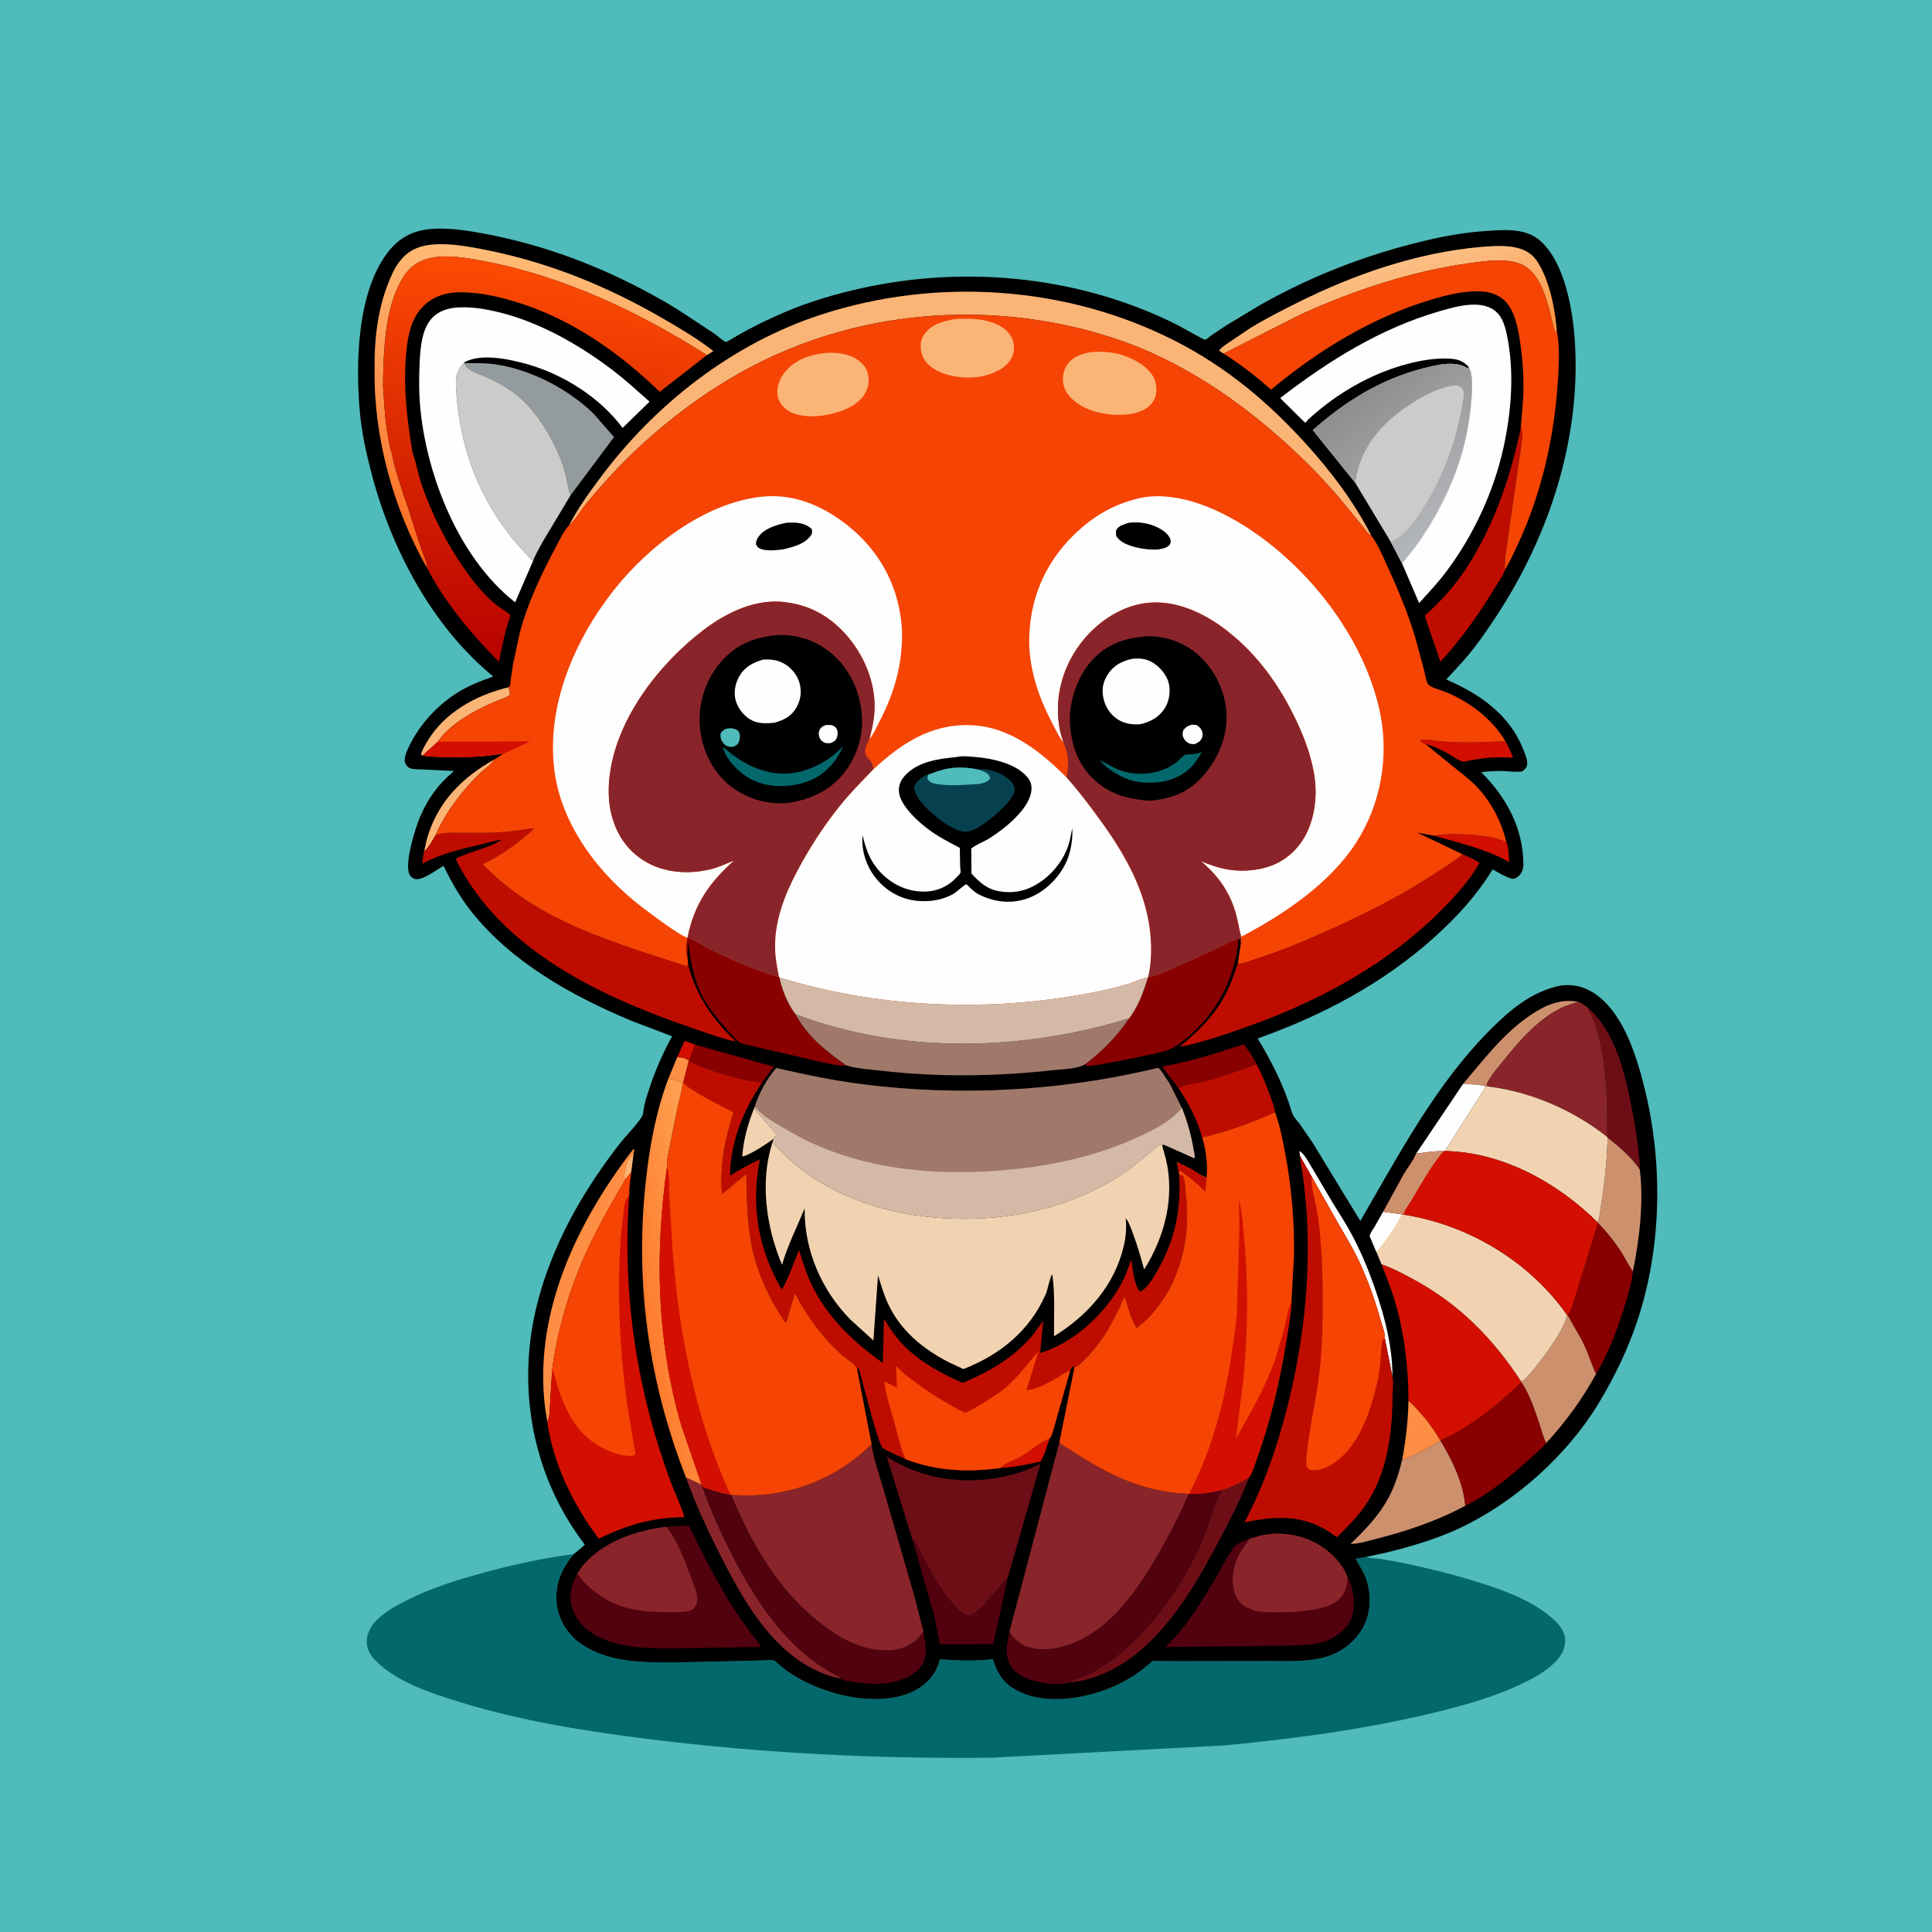 <svg version="1.1" xmlns="http://www.w3.org/2000/svg" style="display: block;" viewBox="0 0 2048 2048" width="1024" height="1024">
<defs>
	<linearGradient id="Gradient1" gradientUnits="userSpaceOnUse" x1="1478.74" y1="381.12" x2="1454.02" y2="287.393">
		<stop class="stop0" offset="0" stop-opacity="1" stop-color="rgb(255,152,69)"/>
		<stop class="stop1" offset="1" stop-opacity="1" stop-color="rgb(251,191,133)"/>
	</linearGradient>
	<linearGradient id="Gradient2" gradientUnits="userSpaceOnUse" x1="535.478" y1="613.692" x2="590.752" y2="276.706">
		<stop class="stop0" offset="0" stop-opacity="1" stop-color="rgb(255,103,28)"/>
		<stop class="stop1" offset="1" stop-opacity="1" stop-color="rgb(255,187,119)"/>
	</linearGradient>
	<linearGradient id="Gradient3" gradientUnits="userSpaceOnUse" x1="678.466" y1="1365.75" x2="757.83" y2="1351.37">
		<stop class="stop0" offset="0" stop-opacity="1" stop-color="rgb(255,124,45)"/>
		<stop class="stop1" offset="1" stop-opacity="1" stop-color="rgb(255,160,82)"/>
	</linearGradient>
	<linearGradient id="Gradient4" gradientUnits="userSpaceOnUse" x1="1453.77" y1="407.212" x2="1556.29" y2="537.828">
		<stop class="stop0" offset="0" stop-opacity="1" stop-color="rgb(144,142,143)"/>
		<stop class="stop1" offset="1" stop-opacity="1" stop-color="rgb(179,182,186)"/>
	</linearGradient>
	<linearGradient id="Gradient5" gradientUnits="userSpaceOnUse" x1="537.114" y1="701.115" x2="588.064" y2="284.755">
		<stop class="stop0" offset="0" stop-opacity="1" stop-color="rgb(183,2,0)"/>
		<stop class="stop1" offset="1" stop-opacity="1" stop-color="rgb(252,75,3)"/>
	</linearGradient>
</defs>
<path transform="translate(0,0)" fill="rgb(79,187,186)" d="M -0 -0 L 2048 0 L 2048 2048 L -0 2048 L -0 -0 z"/>
<path transform="translate(0,0)" fill="rgb(3,104,108)" d="M 1448.51 1650.36 C 1452.9 1652.11 1458.76 1651.82 1463.49 1652.47 L 1486.39 1656.6 C 1513.18 1662.2 1539.82 1668.76 1565.96 1676.89 C 1594.22 1685.68 1626.25 1697.19 1648.12 1717.85 C 1653.92 1723.33 1659.01 1730.39 1659.16 1738.61 C 1659.34 1747.89 1654.92 1755.47 1648.5 1761.93 C 1638.71 1771.78 1625.88 1778.85 1613.46 1784.79 C 1587.67 1797.11 1560.63 1805.2 1533 1812.29 C 1455.85 1832.09 1377.16 1842.56 1298 1850.22 L 1051.19 1863.25 C 930.923 1864.56 809.468 1858.65 690.109 1843.8 C 621.438 1835.26 552.965 1824.55 486.715 1804.06 C 457.675 1795.07 421.043 1783.18 399.075 1761.23 C 392.95 1755.12 388.761 1748.95 388.812 1740.03 C 388.864 1730.8 393.48 1723.09 399.958 1716.75 C 409.176 1707.72 421.28 1701.4 432.705 1695.65 C 456.509 1683.69 481.904 1675.72 507.487 1668.54 C 540.39 1659.31 574.232 1651.9 608.122 1647.39 C 595.234 1663.44 587.949 1679.11 590.17 1700.21 C 591.863 1716.29 601.075 1731.22 613.763 1741.02 L 617.806 1743.85 C 647.381 1763.06 684.471 1762.41 718.407 1762.23 L 789.359 1760.63 L 811.787 1760.06 C 813.959 1760.04 818.464 1759.5 820.455 1760.1 C 821.537 1760.42 824.385 1763.36 825.357 1764.16 C 829.616 1767.67 833.826 1771.16 838.464 1774.16 C 868.137 1793.38 909.837 1805.11 945.139 1799.83 C 962.219 1797.28 978.745 1790.03 989.027 1775.55 C 992.552 1770.58 994.922 1764.87 996.324 1758.97 C 1014.78 1760.33 1034.05 1761.04 1052.45 1758.8 C 1057.48 1774.49 1063.96 1784.85 1078.91 1792.49 C 1105.16 1805.92 1140.84 1801.97 1167.83 1792.67 C 1180.14 1788.42 1192.06 1782.82 1202.9 1775.58 C 1207.77 1772.33 1212.29 1768.6 1216.88 1764.97 C 1218.13 1763.98 1220.83 1761.23 1222.09 1760.81 C 1223.68 1760.29 1227.96 1760.85 1229.76 1760.86 L 1253.32 1760.94 L 1338.83 1760.81 C 1361.28 1760.56 1388.18 1762.78 1409.55 1755.05 C 1425.54 1749.26 1438.79 1737.78 1446.3 1722.44 C 1453.43 1707.86 1453.5 1688.28 1447.97 1673.15 C 1445.29 1665.84 1440.86 1659.15 1437 1652.42 L 1448.51 1650.36 z"/>
<path transform="translate(0,0)" fill="rgb(0,0,0)" d="M 608.122 1647.39 C 612.069 1644.15 616.405 1641.03 619.919 1637.33 C 571.74 1574.51 552.282 1495.59 562.611 1417.54 C 568.782 1370.91 586.666 1324.34 609.428 1283.44 C 623.112 1258.85 639.46 1234.94 656.661 1212.68 C 664.145 1202.99 674.129 1193.78 680.51 1183.5 C 681.748 1181.51 681.851 1179.37 682.124 1177.1 C 683.11 1168.88 686.32 1159.86 688.95 1152 C 695.172 1133.42 703.02 1115.69 712.489 1098.55 L 667.925 1081.51 C 605.745 1055.34 542.173 1019.92 499.72 966.361 C 487.703 951.201 478.667 935.133 470.152 917.828 C 463.066 921.695 447.039 934.38 439.36 931.588 C 436.919 930.7 435.257 929.315 434.073 927 C 428.341 915.796 440.347 877.286 445.513 865.372 C 453.832 846.186 465.125 830.512 481.387 817.311 L 447.218 815.598 C 442.488 815.333 435.134 816.164 431.715 812.355 C 429.457 809.838 428.682 807.392 429.109 803.995 C 429.783 798.622 432.808 792.694 435.273 787.923 C 446.127 766.918 462.953 748.713 482.612 735.708 C 495.21 727.374 508.696 722.063 522.906 717.135 C 457.765 663.909 414.255 580.92 393.467 500.457 C 388.245 480.244 383.707 459.859 381.682 439.043 C 376.602 386.815 378.126 306.783 413.303 264.753 C 425.103 250.654 439.489 244.024 457.957 242.637 C 476.868 241.217 498.029 244.757 516.546 248.323 C 588.021 262.089 655.043 289.648 717.156 327.28 L 757.456 353.816 C 759.497 355.278 767.902 362.359 769.622 362.513 C 770.635 362.603 780.857 356.088 782.521 355.153 C 798.364 346.244 814.794 338.195 831.5 331.037 C 858.381 319.518 887.483 311.076 916 304.924 C 1026.89 281.001 1146.8 293.406 1248.64 344.752 C 1251.34 346.112 1276.32 360.495 1277.55 360.139 C 1279.2 359.659 1282.45 356.656 1283.96 355.599 L 1299.28 345.32 L 1334.82 323.906 C 1383.06 296.415 1434.45 275.434 1488 260.906 C 1515.29 253.504 1544.17 247.049 1572.4 245.075 C 1591.93 243.709 1616.31 241.013 1632.16 254.773 C 1659.24 278.292 1667.51 329.956 1669.53 363.812 C 1675.61 465.566 1642.09 568.139 1586.53 652.627 C 1575.83 668.891 1564.7 685.325 1551.76 699.894 L 1533.05 720.355 C 1568.16 735.274 1599.86 757.211 1614.56 793.969 C 1616.65 799.204 1620.84 807.993 1617.95 813.325 C 1616.94 815.177 1615.1 816.514 1613.5 817.805 C 1606.62 818.554 1599.73 817.557 1592.84 817.316 C 1585.37 817.055 1577.47 817.619 1570.06 818.503 C 1596.69 844.793 1614.88 878.239 1614.83 916.5 C 1614.82 921.404 1613.18 925.502 1609.59 928.911 C 1607.63 930.773 1606.1 931.182 1603.5 931.647 C 1596 929.807 1588.97 925.302 1582.23 921.588 C 1565.45 949.15 1544.26 972.189 1520.37 993.649 C 1465.8 1042.66 1401.94 1076.37 1333.22 1100.84 C 1348.06 1125.44 1361.21 1151.15 1369.36 1178.82 C 1370.83 1183.79 1374.99 1187.83 1378.06 1191.9 L 1391.22 1211 L 1441.98 1294.2 C 1482.93 1224.04 1521.51 1149.95 1579.47 1091.84 C 1599.44 1071.83 1620.67 1053.47 1648.64 1046.03 C 1662 1042.47 1675.23 1044.25 1687.23 1051.23 C 1719.57 1070.08 1734.41 1118.03 1742.94 1152 C 1762.93 1231.67 1761.75 1320.95 1736 1399.13 C 1725.85 1429.97 1711.39 1459.8 1694.61 1487.57 C 1661.12 1542.96 1605.42 1592.7 1547 1620.05 C 1523.01 1631.28 1495.82 1639.37 1470.17 1645.62 L 1448.51 1650.36 L 1437 1652.42 C 1440.86 1659.15 1445.29 1665.84 1447.97 1673.15 C 1453.5 1688.28 1453.43 1707.86 1446.3 1722.44 C 1438.79 1737.78 1425.54 1749.26 1409.55 1755.05 C 1388.18 1762.78 1361.28 1760.56 1338.83 1760.81 L 1253.32 1760.94 L 1229.76 1760.86 C 1227.96 1760.85 1223.68 1760.29 1222.09 1760.81 C 1220.83 1761.23 1218.13 1763.98 1216.88 1764.97 C 1212.29 1768.6 1207.77 1772.33 1202.9 1775.58 C 1192.06 1782.82 1180.14 1788.42 1167.83 1792.67 C 1140.84 1801.97 1105.16 1805.92 1078.91 1792.49 C 1063.96 1784.85 1057.48 1774.49 1052.45 1758.8 C 1034.05 1761.04 1014.78 1760.33 996.324 1758.97 C 994.922 1764.87 992.552 1770.58 989.027 1775.55 C 978.745 1790.03 962.219 1797.28 945.139 1799.83 C 909.837 1805.11 868.137 1793.38 838.464 1774.16 C 833.826 1771.16 829.616 1767.67 825.357 1764.16 C 824.385 1763.36 821.537 1760.42 820.455 1760.1 C 818.464 1759.5 813.959 1760.04 811.787 1760.06 L 789.359 1760.63 L 718.407 1762.23 C 684.471 1762.41 647.381 1763.06 617.806 1743.85 L 613.763 1741.02 C 601.075 1731.22 591.863 1716.29 590.17 1700.21 C 587.949 1679.11 595.234 1663.44 608.122 1647.39 z"/>
<path transform="translate(0,0)" fill="rgb(210,15,0)" d="M 717.876 1120.65 L 725.76 1103.28 L 736.74 1107.38 L 730.67 1124.95 L 730.153 1124.67 C 726.743 1121.27 722.458 1121.06 717.876 1120.65 z"/>
<path transform="translate(0,0)" fill="rgb(254,142,67)" d="M 717.876 1120.65 C 722.458 1121.06 726.743 1121.27 730.153 1124.67 L 724.461 1146.8 L 723.821 1147.87 C 718.865 1145.67 713.833 1144.46 708.589 1143.19 L 717.876 1120.65 z"/>
<path transform="translate(0,0)" fill="rgb(210,15,0)" d="M 1060 1556.21 C 1065.06 1551.04 1075.52 1547.96 1082.03 1544.1 C 1092.15 1538.09 1101.94 1529.29 1112.65 1524.85 C 1109.93 1532.19 1107.34 1543.14 1102.86 1549.34 C 1088.98 1552.37 1074.23 1555.54 1060 1556.21 z"/>
<path transform="translate(0,0)" fill="rgb(250,180,118)" d="M 523.744 805.233 C 522.059 809.681 512.969 815.61 509.169 819.299 C 490.091 837.825 472.356 860.831 461.695 885.362 C 458.552 890.752 454.586 898.547 449.637 902.329 L 452.472 889.498 C 463.555 850.687 489.186 824.598 523.744 805.233 z"/>
<path transform="translate(0,0)" fill="rgb(210,15,0)" d="M 1520.37 885.869 C 1534.11 883.342 1553.07 884.228 1567 885.678 C 1572.79 886.279 1578.87 886.843 1584.5 888.369 C 1588.63 889.487 1592.49 891.309 1596.68 892.228 C 1599.37 897.443 1599.28 907.958 1599.84 913.815 C 1574.72 899.677 1547.71 894.011 1520.37 885.869 z"/>
<path transform="translate(0,0)" fill="rgb(241,211,178)" d="M 799.25 1175.04 L 822.88 1202 C 822.379 1204.53 821.97 1204.89 820.228 1206.84 C 815.046 1211.16 793.095 1225.55 786.811 1225.84 C 788.104 1207.88 792.779 1191.83 799.25 1175.04 z"/>
<path transform="translate(0,0)" fill="rgb(250,180,118)" d="M 538.118 728.75 C 540.875 731.279 540.237 733.029 540.5 736.67 C 536.182 740.115 527.893 742.269 522.755 744.585 C 502.087 753.903 477.285 767.024 464.173 786.208 L 447.961 800.851 L 446.27 799.866 C 447.353 795.114 450.444 790.101 452.944 785.911 C 471.316 755.128 504.214 737.153 538.118 728.75 z"/>
<path transform="translate(0,0)" fill="rgb(254,254,254)" d="M 1377.98 1225.19 L 1377.5 1220.2 C 1382.26 1222.35 1387.99 1233.26 1390.76 1237.85 L 1412.82 1275.13 C 1420.03 1286.94 1427.64 1298.43 1434.05 1310.71 C 1440.82 1323.66 1446.87 1337.13 1452.03 1350.79 C 1464.75 1384.45 1476.3 1422.87 1476.03 1459.14 L 1467.9 1418.53 C 1468.77 1415.04 1464.64 1403.59 1463.58 1399.85 C 1457.65 1378.79 1450 1357.01 1440.69 1337.16 C 1433.81 1322.51 1425.29 1308.81 1417.3 1294.77 L 1390.3 1247.06 L 1377.98 1225.19 z"/>
<path transform="translate(0,0)" fill="rgb(254,142,67)" d="M 1493.02 1484.65 C 1506.58 1497.08 1517.75 1511.28 1527.02 1527.15 C 1513.69 1535.21 1500.73 1542.03 1486.29 1547.9 C 1490.21 1526.7 1492.68 1506.23 1493.02 1484.65 z"/>
<path transform="translate(0,0)" fill="rgb(210,15,0)" d="M 1511.06 788.727 C 1509.24 788.566 1507.64 786.892 1506.16 785.822 L 1506.07 784.229 C 1512.01 783.368 1519.03 784.933 1524.98 785.57 C 1532.58 786.382 1540.25 786.612 1547.88 786.864 C 1563.84 787.39 1579.88 786.272 1595.83 785.822 C 1599.22 791.395 1601.47 797.107 1603.91 803.13 C 1593.82 802.837 1583.76 802.504 1573.71 803.629 L 1559.45 805.794 C 1557.05 806.27 1553.25 807.573 1550.91 807.372 C 1547.53 807.08 1540.08 801.655 1536.67 799.776 C 1528.85 795.471 1519.78 790.764 1511.06 788.727 z"/>
<path transform="translate(0,0)" fill="rgb(137,0,1)" d="M 736.74 1107.38 L 820.083 1130.7 L 807.957 1147.34 C 794.989 1146.55 782.335 1143.12 769.9 1139.53 C 756.593 1135.69 742.988 1131.37 730.67 1124.95 L 736.74 1107.38 z"/>
<path transform="translate(0,0)" fill="rgb(205,144,109)" d="M 1550.89 1149.02 C 1573.2 1122.86 1593.5 1095.48 1622.5 1075.99 C 1638.12 1065.5 1654.08 1058.31 1673.17 1062 C 1667.47 1063.88 1661.29 1065.44 1655.88 1068.05 C 1630.73 1080.17 1611.78 1102.07 1594.55 1123.38 C 1588.18 1131.26 1580.79 1139.43 1576.31 1148.54 C 1575.67 1149.85 1575.8 1149.2 1576.12 1150.75 L 1577.92 1151.81 L 1575.08 1151.74 C 1568.66 1149.22 1557.9 1149.58 1550.89 1149.02 z"/>
<path transform="translate(0,0)" fill="rgb(254,254,254)" d="M 1550.89 1149.02 C 1557.9 1149.58 1568.66 1149.22 1575.08 1151.74 L 1531.59 1220.13 L 1530.03 1220.44 C 1519.99 1220 1510.93 1221.77 1501.06 1223.07 L 1550.89 1149.02 z"/>
<path transform="translate(0,0)" fill="rgb(137,0,1)" d="M 1249.11 1153.25 C 1248.17 1152.74 1246.11 1149.37 1245.4 1148.43 L 1232.3 1131.14 C 1233.47 1129.94 1236.71 1129.78 1238.37 1129.44 L 1257.04 1125.35 C 1278 1120.46 1297.87 1113.34 1318.4 1107.01 C 1323.91 1113.42 1327.98 1120.57 1332.04 1127.95 C 1313.55 1134.99 1295.06 1141.39 1275.89 1146.38 C 1268.72 1148.25 1254.96 1149.2 1249.11 1153.25 z"/>
<path transform="translate(0,0)" fill="rgb(137,37,42)" d="M 727.178 1566.17 L 743.741 1573.86 L 744.372 1575.74 C 752.664 1599.25 762.821 1621.73 773.98 1644 C 799.947 1695.83 834.197 1748.87 887.376 1776.21 C 888.799 1776.94 889.629 1777.45 890.727 1778.58 L 890.619 1779.41 C 881.879 1777.57 873.065 1774.63 865.02 1770.74 C 815.604 1746.85 786.659 1694.19 762.869 1647.17 C 749.532 1620.81 737.093 1594.02 727.178 1566.17 z"/>
<path transform="translate(0,0)" fill="rgb(109,14,23)" d="M 1683.18 1068.24 C 1712 1092.9 1722.58 1137.76 1729.56 1173.55 C 1733.32 1192.8 1736.41 1212.26 1738 1231.82 L 1738.25 1239.81 C 1729.7 1226.88 1716.22 1215.41 1704.06 1205.97 L 1703.72 1205.24 C 1703.82 1170.44 1703.45 1135.93 1695.37 1101.9 C 1693.35 1093.4 1691.02 1083.38 1686.58 1075.83 C 1685.3 1073.66 1684.4 1071.58 1683.53 1069.21 L 1683.18 1068.24 z"/>
<path transform="translate(0,0)" fill="rgb(82,1,15)" d="M 967.088 1631.71 L 967.772 1632.31 C 972.529 1636.67 975.481 1645.49 978.656 1651.31 C 987.264 1667.11 1009.29 1706.94 1026 1712.84 C 1033.77 1711.19 1039.06 1705.4 1044.3 1699.76 L 1068.44 1671.85 L 1052.78 1742.87 L 996.879 1743.11 C 995.311 1741.24 991.55 1717.78 990.497 1713.39 L 967.088 1631.71 z"/>
<path transform="translate(0,0)" fill="rgb(254,142,67)" d="M 580.124 1507.24 L 577.913 1493 C 565.194 1392.58 611.268 1295.82 671.318 1218.15 L 672.345 1218.5 L 671.388 1223.84 L 669.006 1242.54 L 663.497 1249.4 C 649.165 1273.83 635.152 1297.96 623.24 1323.68 C 604.499 1364.16 590.815 1408.69 585.245 1453 L 583.081 1487.97 C 582.743 1493.87 583.044 1502.03 580.124 1507.24 z"/>
<path transform="translate(0,0)" fill="rgb(250,180,118)" d="M 671.388 1223.84 L 669.006 1242.54 L 663.497 1249.4 L 662.429 1247.85 C 661.894 1246.53 662.071 1246 662.428 1244.81 C 663.535 1241.13 664.354 1232.43 666.51 1229.68 L 667.49 1228.5 C 668.874 1226.36 669.367 1225.6 671.388 1223.84 z"/>
<path transform="translate(0,0)" fill="rgb(109,14,23)" d="M 1295.7 1579.35 C 1305.63 1576.09 1314.75 1571.32 1323.88 1566.3 C 1315.8 1588.1 1305.22 1608.41 1294.48 1628.96 C 1267.06 1681.4 1230.21 1746.26 1174.07 1772.13 C 1162.16 1777.62 1148.08 1782.51 1134.9 1783.28 C 1139.78 1778.66 1151.2 1776.41 1157.5 1772.98 C 1171.83 1765.16 1185.09 1755.41 1197.07 1744.31 C 1231.48 1712.42 1258.63 1671.68 1276.34 1628.25 C 1282.64 1612.79 1286.35 1594.58 1295.07 1580.35 L 1295.7 1579.35 z"/>
<path transform="translate(0,0)" fill="rgb(205,144,109)" d="M 1704.06 1205.97 C 1716.22 1215.41 1729.7 1226.88 1738.25 1239.81 C 1742.64 1274.42 1737.74 1313.98 1730.92 1347.95 C 1726.69 1342.16 1723.5 1335.24 1719.69 1329.11 C 1712.33 1317.26 1703.59 1306.41 1693.87 1296.43 L 1693.55 1295.79 C 1695.89 1289.79 1696.43 1281.91 1697.46 1275.52 C 1701.17 1252.51 1703.49 1229.27 1704.06 1205.97 z"/>
<path transform="translate(0,0)" fill="rgb(190,13,0)" d="M 1332.04 1127.95 C 1337.71 1139.25 1342.45 1150.42 1346.68 1162.33 C 1348.56 1167.63 1350.94 1173.34 1351.65 1178.91 C 1332.05 1187.73 1311.89 1195.71 1291.09 1201.24 C 1285.76 1202.65 1279.75 1204.85 1274.33 1205.56 C 1268.88 1186.52 1260.12 1169.64 1249.11 1153.25 C 1254.96 1149.2 1268.72 1148.25 1275.89 1146.38 C 1295.06 1141.39 1313.55 1134.99 1332.04 1127.95 z"/>
<path transform="translate(0,0)" fill="rgb(205,144,109)" d="M 1661.12 1394.02 L 1662 1394.16 L 1662.61 1395.34 C 1667.85 1405.42 1674.19 1414.72 1679.1 1425.07 C 1683.96 1435.31 1687.16 1446.22 1691.95 1456.46 C 1677.2 1483.2 1659.7 1507.37 1638.94 1529.77 C 1636.06 1524.09 1634.46 1517.5 1632.43 1511.46 C 1627.33 1496.32 1621.82 1478.57 1612.72 1465.35 L 1612.18 1463.97 L 1614.69 1463.67 C 1627.21 1452.08 1658.77 1410.3 1661.12 1394.02 z"/>
<path transform="translate(0,0)" fill="url(#Gradient1)" d="M 1297.05 374.832 L 1292.31 371.791 L 1292.88 370.859 C 1295.27 367.684 1299.82 365.079 1303.03 362.767 L 1325.99 347.35 C 1342.09 337.544 1358.88 329.083 1375.72 320.658 C 1435.3 290.855 1502.43 267.703 1569.07 261.839 C 1585.89 260.359 1610.23 258.424 1623.64 270.29 C 1628.81 274.871 1632.47 281.474 1635.38 287.666 C 1644.51 307.127 1648.55 329.834 1650.31 351.1 L 1648.53 351.545 C 1646.12 346.147 1645.18 339.509 1643.69 333.744 C 1638.85 314.977 1631.69 287.655 1611.76 279.75 C 1596.57 273.726 1575.92 276.534 1560 278.679 C 1497.67 287.076 1436.19 307.206 1379.06 333.227 L 1297.05 374.832 z"/>
<path transform="translate(0,0)" fill="rgb(137,0,1)" d="M 1693.87 1296.43 C 1703.59 1306.41 1712.33 1317.26 1719.69 1329.11 C 1723.5 1335.24 1726.69 1342.16 1730.92 1347.95 C 1729.15 1362.35 1724.6 1376.99 1720.12 1390.77 C 1712.77 1413.42 1704.26 1435.96 1691.95 1456.46 C 1687.16 1446.22 1683.96 1435.31 1679.1 1425.07 C 1674.19 1414.72 1667.85 1405.42 1662.61 1395.34 L 1662 1394.16 C 1665.72 1389.24 1667.6 1380.96 1669.7 1375.15 L 1693.87 1296.43 z"/>
<path transform="translate(0,0)" fill="rgb(205,144,109)" d="M 1527.02 1527.15 C 1539.35 1547.45 1551.32 1572.11 1553.26 1596.15 C 1523.47 1612.32 1490.32 1623.35 1457.54 1631.58 C 1449.55 1633.58 1439.9 1636.69 1431.65 1636.56 C 1447.22 1621.64 1461.98 1606.41 1472.18 1587.16 C 1478.81 1574.65 1482.82 1561.57 1486.29 1547.9 C 1500.73 1542.03 1513.69 1535.21 1527.02 1527.15 z"/>
<path transform="translate(0,0)" fill="rgb(190,13,0)" d="M 1612.09 453.651 C 1615.33 458.752 1612.79 469.061 1612.2 475 L 1600.69 554.108 L 1596.24 586.364 C 1595.58 592.369 1594.56 598.182 1595.44 604.214 C 1593.62 609.659 1589.09 615.735 1586.11 620.701 C 1569.29 648.757 1549.1 677.51 1526.89 701.488 C 1525.19 695.697 1510.18 654.257 1510.49 652.501 C 1510.68 651.439 1512.09 651.057 1512.89 650.333 C 1532.02 632.981 1547.48 614.521 1560.73 592.211 C 1586.83 548.241 1601.56 503.368 1612.09 453.651 z"/>
<path transform="translate(0,0)" fill="rgb(147,155,158)" d="M 492.316 385.052 C 503.298 384.915 514.017 384.641 524.93 386.208 C 562.46 391.597 602.051 412.173 629.135 438.402 L 650.875 463.317 L 604.766 525.105 C 601.94 517.376 601.112 508.494 598.965 500.5 C 595.141 486.265 588.323 472.014 581.011 459.25 C 572.349 444.127 560.435 428.522 546.625 417.777 C 537.024 410.307 525.782 404.285 514.729 399.317 C 508.973 396.729 502.23 394.834 497.012 391.254 C 494.722 389.683 493.557 387.44 492.316 385.052 z"/>
<path transform="translate(0,0)" fill="url(#Gradient2)" d="M 397.107 391.423 C 396.495 361.877 400.195 329.668 410.854 301.938 C 414.152 293.358 417.908 284.392 423.602 277.094 C 432.003 266.325 442.349 261.118 455.844 259.514 C 475.313 257.201 497.15 261.314 516.199 265.146 C 583.018 278.589 644.65 303.899 703.498 338.051 C 721.642 348.581 739.638 359.227 756.217 372.144 L 749.362 376.45 C 677.096 330.557 597.187 292.634 512.61 276.768 C 494.606 273.39 473.627 269.528 455.5 273.678 C 443.383 276.452 433.964 283.207 427.447 293.74 C 410.572 321.014 407.578 357.895 406.414 389.126 L 406.062 403.633 C 406.056 404.492 406.263 407.842 405.98 408.409 C 407.341 426.712 407.941 444.956 411.347 463.048 C 412.355 468.403 413.032 474.631 415.168 479.631 C 418.755 499.13 425.87 518.575 432.26 537.297 L 442.438 569.347 L 449.079 588.653 C 450.679 593.046 453.058 597.382 452.669 602.147 C 417.086 539.428 395.961 463.728 397.107 391.423 z"/>
<path transform="translate(0,0)" fill="rgb(137,0,1)" d="M 1612.72 1465.35 C 1621.82 1478.57 1627.33 1496.32 1632.43 1511.46 C 1634.46 1517.5 1636.06 1524.09 1638.94 1529.77 C 1633.42 1536.54 1626.34 1542.2 1619.84 1548.03 C 1600.02 1565.82 1577.41 1584.5 1553.26 1596.15 C 1551.32 1572.11 1539.35 1547.45 1527.02 1527.15 C 1530.28 1524.78 1534.34 1523.41 1537.97 1521.63 C 1543.13 1519.09 1548.06 1516 1552.95 1512.96 C 1574.83 1499.35 1594.09 1483.06 1612.72 1465.35 z"/>
<path transform="translate(0,0)" fill="url(#Gradient3)" d="M 708.589 1143.19 C 713.833 1144.46 718.865 1145.67 723.821 1147.87 C 722.684 1157.04 720.137 1166 718.096 1175 L 709.399 1218.06 C 708.499 1223.34 706.33 1231.3 707.097 1236.57 C 694.107 1328.39 696.075 1421.14 722.059 1510.63 L 743.741 1573.86 L 727.178 1566.17 C 687.688 1465.38 672.861 1360.47 684.503 1252.86 C 688.562 1215.33 695.206 1178.61 708.589 1143.19 z"/>
<path transform="translate(0,0)" fill="rgb(137,0,1)" d="M 1216.94 1035.97 C 1224.31 1035.06 1232.37 1031.32 1239.3 1028.54 L 1288.2 1006.4 C 1296.42 1002.47 1304.43 997.867 1313.07 994.95 C 1308.92 1037.97 1290.24 1073.47 1257.02 1101.14 L 1247.44 1108.27 C 1239.45 1113.82 1230.28 1115.4 1221 1117.54 L 1183.54 1125.17 C 1173.43 1126.99 1162.75 1129.63 1152.5 1129.96 L 1150.21 1128.24 C 1168.4 1114.59 1184.17 1098.24 1196.99 1079.48 C 1206.96 1066.38 1212.05 1051.51 1216.94 1035.97 z"/>
<path transform="translate(0,0)" fill="rgb(137,0,1)" d="M 728.807 993.888 C 736.371 996.607 743.409 1001.65 750.617 1005.29 C 768.771 1014.45 787.109 1022.68 806.27 1029.49 C 812.408 1031.68 819.279 1034.68 825.749 1035.35 L 826.185 1036.17 C 828.915 1049.21 835.11 1064.44 843.233 1075.08 C 855.55 1098.32 875.869 1114.48 896.991 1129.29 C 888.328 1130.71 875.552 1126.67 866.785 1124.92 L 790 1107.14 C 785.595 1105.93 783.207 1105.25 780.086 1101.78 C 768.824 1089.23 756.848 1076.43 748.009 1062 C 735.882 1042.2 732.117 1020.57 729.67 997.875 L 728.728 1014.7 C 726.696 1009.64 727.824 999.344 728.807 993.888 z"/>
<path transform="translate(0,0)" fill="rgb(137,37,42)" d="M 1673.17 1062 C 1676.85 1063.84 1680.13 1065.43 1683.18 1068.24 L 1683.53 1069.21 C 1684.4 1071.58 1685.3 1073.66 1686.58 1075.83 C 1691.02 1083.38 1693.35 1093.4 1695.37 1101.9 C 1703.45 1135.93 1703.82 1170.44 1703.72 1205.24 C 1668.18 1177.04 1623.05 1157.33 1577.92 1151.81 L 1576.12 1150.75 C 1575.8 1149.2 1575.67 1149.85 1576.31 1148.54 C 1580.79 1139.43 1588.18 1131.26 1594.55 1123.38 C 1611.78 1102.07 1630.73 1080.17 1655.88 1068.05 C 1661.29 1065.44 1667.47 1063.88 1673.17 1062 z"/>
<path transform="translate(0,0)" fill="rgb(82,1,15)" d="M 744.372 1575.74 C 754.244 1579.91 763.738 1582.43 774.252 1584.52 L 775.176 1584.84 C 796.959 1636.3 823.877 1684.52 868.486 1719.66 C 879.822 1728.59 891.064 1736.41 904.5 1741.98 C 920.611 1748.66 942.422 1752.78 959.017 1745.95 C 967.015 1742.65 974.573 1736.77 978.826 1729.12 C 980.857 1741.23 984.24 1755.18 976.67 1766.02 C 974.717 1768.82 972.594 1770.7 969.957 1772.81 L 968.978 1773.61 C 963.666 1777.86 956.488 1780.44 950 1782.13 L 948.191 1782.62 C 934.516 1786.13 920.227 1785.1 906.403 1783.13 C 901.705 1782.46 895.43 1781.84 891.11 1779.82 L 890.619 1779.41 L 890.727 1778.58 C 889.629 1777.45 888.799 1776.94 887.376 1776.21 C 834.197 1748.87 799.947 1695.83 773.98 1644 C 762.821 1621.73 752.664 1599.25 744.372 1575.74 z"/>
<path transform="translate(0,0)" fill="rgb(82,1,15)" d="M 1260.53 1583.33 C 1271.82 1584.15 1284.8 1582.12 1295.7 1579.35 L 1295.07 1580.35 C 1286.35 1594.58 1282.64 1612.79 1276.34 1628.25 C 1258.63 1671.68 1231.48 1712.42 1197.07 1744.31 C 1185.09 1755.41 1171.83 1765.16 1157.5 1772.98 C 1151.2 1776.41 1139.78 1778.66 1134.9 1783.28 L 1134.68 1783.64 C 1125.94 1785.24 1116.43 1785.56 1107.63 1784.19 C 1095.45 1782.29 1080.14 1778.18 1072.64 1767.58 C 1064.03 1755.43 1067.73 1742.58 1070.15 1729.11 C 1070.48 1730.04 1070.43 1729.97 1070.98 1731.01 C 1074.44 1737.56 1082.75 1743.72 1089.73 1745.85 L 1091 1746.22 C 1093.17 1746.87 1095.24 1747.42 1097.5 1747.71 C 1121.38 1750.82 1145.66 1740.4 1164.41 1726.5 C 1190.79 1706.94 1211.02 1676.41 1227.31 1648.29 C 1239.38 1627.47 1250.53 1606.12 1259.75 1583.86 L 1260.53 1583.33 z"/>
<path transform="translate(0,0)" fill="rgb(160,121,106)" d="M 843.233 1075.08 C 955.012 1117.62 1083.62 1114.39 1196.99 1079.48 C 1184.17 1098.24 1168.4 1114.59 1150.21 1128.24 C 1142.12 1133.17 1126.65 1133.3 1117.04 1134.37 C 1056.26 1141.14 995.391 1142.02 934.576 1135.04 C 923.236 1133.74 910.748 1133.06 899.735 1130.17 L 896.991 1129.29 C 875.869 1114.48 855.55 1098.32 843.233 1075.08 z"/>
<path transform="translate(0,0)" fill="rgb(241,211,178)" d="M 1577.92 1151.81 C 1623.05 1157.33 1668.18 1177.04 1703.72 1205.24 L 1704.06 1205.97 C 1703.49 1229.27 1701.17 1252.51 1697.46 1275.52 C 1696.43 1281.91 1695.89 1289.79 1693.55 1295.79 C 1650.91 1253.54 1592.61 1221.31 1531.59 1220.13 L 1575.08 1151.74 L 1577.92 1151.81 z"/>
<path transform="translate(0,0)" fill="rgb(210,15,0)" d="M 1464.41 1340.13 C 1475.82 1343.99 1486.99 1349.98 1497.6 1355.67 C 1546.02 1381.61 1582.28 1418.16 1612.18 1463.97 L 1612.72 1465.35 C 1594.09 1483.06 1574.83 1499.35 1552.95 1512.96 C 1548.06 1516 1543.13 1519.09 1537.97 1521.63 C 1534.34 1523.41 1530.28 1524.78 1527.02 1527.15 C 1517.75 1511.28 1506.58 1497.08 1493.02 1484.65 C 1493.02 1448.6 1488.58 1412.34 1478.18 1377.75 C 1474.36 1365.05 1469.25 1352.47 1464.41 1340.13 z"/>
<path transform="translate(0,0)" fill="rgb(203,204,202)" d="M 565.079 594.59 C 513.334 544.431 486.353 480.037 483.328 408.393 C 482.876 397.688 484.99 391.847 492.15 384.081 L 492.316 385.052 C 493.557 387.44 494.722 389.683 497.012 391.254 C 502.23 394.834 508.973 396.729 514.729 399.317 C 525.782 404.285 537.024 410.307 546.625 417.777 C 560.435 428.522 572.349 444.127 581.011 459.25 C 588.323 472.014 595.141 486.265 598.965 500.5 C 601.112 508.494 601.94 517.376 604.766 525.105 L 576.031 573.008 C 572.226 579.983 567.901 587.176 565.079 594.59 z"/>
<path transform="translate(0,0)" fill="rgb(212,186,166)" d="M 826.185 1036.17 C 929.091 1067.8 1041.13 1073 1147.08 1054.2 C 1162.6 1051.45 1178 1048.28 1193.14 1043.85 C 1200.92 1041.58 1209.08 1037.28 1216.94 1035.97 C 1212.05 1051.51 1206.96 1066.38 1196.99 1079.48 C 1083.62 1114.39 955.012 1117.62 843.233 1075.08 C 835.11 1064.44 828.915 1049.21 826.185 1036.17 z"/>
<path transform="translate(0,0)" fill="rgb(109,14,23)" d="M 967.088 1631.71 L 940.004 1544.31 C 978.673 1568.56 1023.42 1574.7 1067.8 1564.42 C 1080.31 1561.53 1091.48 1557.31 1102.99 1551.59 L 1068.44 1671.85 L 1044.3 1699.76 C 1039.06 1705.4 1033.77 1711.19 1026 1712.84 C 1009.29 1706.94 987.264 1667.11 978.656 1651.31 C 975.481 1645.49 972.529 1636.67 967.772 1632.31 L 967.088 1631.71 z"/>
<path transform="translate(0,0)" fill="rgb(190,13,0)" d="M 461.695 885.362 C 469.051 882.366 476.732 882.793 484.52 882.806 L 512.829 882.879 C 524.514 882.794 536.435 881.958 548.042 880.59 C 554.109 879.874 560.549 878.153 566.571 878.076 C 549.299 893.77 532.78 905.754 511.738 916.025 C 569.006 976.574 650.373 998.739 727 1024.01 C 729.233 1023.36 728.514 1024.03 729.451 1022.36 C 737.613 1054.96 755.649 1081.3 780.175 1104.15 C 765.457 1101.13 750.329 1095.41 736.096 1090.56 C 638.563 1057.33 530.735 1007.79 483.037 910.598 C 486.997 907.739 492.802 906.047 497.4 904.349 C 508.66 900.194 521.707 896.778 531.819 890.224 C 525.319 890.657 517.801 893.245 511.378 894.755 C 489.505 899.896 468.071 904.602 448.098 915.317 C 447.328 911.465 448.741 906.18 449.637 902.329 C 454.586 898.547 458.552 890.752 461.695 885.362 z"/>
<path transform="translate(0,0)" fill="rgb(190,13,0)" d="M 1550.21 905.469 C 1556.63 908.112 1562.49 911.05 1568.47 914.587 C 1557.86 932.997 1543.66 948.861 1528.77 963.9 C 1472.81 1020.44 1401.91 1059.36 1327.62 1086.29 C 1310.02 1092.67 1292.07 1099.15 1274 1104.06 C 1266.38 1106.13 1258.34 1108.59 1250.5 1109.57 C 1268.32 1094.96 1284.98 1078.91 1296.54 1058.75 C 1303.67 1046.32 1308.02 1033.81 1312.34 1020.25 L 1313.33 1021.57 C 1319.31 1021.17 1326.21 1018.05 1332 1016.22 C 1360.44 1007.26 1387.89 995.447 1415 983.078 C 1453.9 965.329 1492.23 945.643 1527.67 921.659 C 1535.28 916.508 1543.77 912.041 1550.21 905.469 z"/>
<path transform="translate(0,0)" fill="rgb(241,211,178)" d="M 1466.25 1284.55 L 1486.06 1287.23 L 1487.89 1287.54 C 1554.85 1298.01 1617.94 1335.07 1658.24 1389.84 L 1661.12 1394.02 C 1658.77 1410.3 1627.21 1452.08 1614.69 1463.67 L 1612.18 1463.97 C 1582.28 1418.16 1546.02 1381.61 1497.6 1355.67 C 1486.99 1349.98 1475.82 1343.99 1464.41 1340.13 L 1458.91 1326.81 L 1451.95 1310.24 C 1452.71 1306.77 1455.52 1303.36 1457.34 1300.29 L 1466.25 1284.55 z"/>
<path transform="translate(0,0)" fill="rgb(254,254,254)" d="M 1466.25 1284.55 L 1486.06 1287.23 C 1479.01 1300.53 1469.08 1315.79 1458.91 1326.81 L 1451.95 1310.24 C 1452.71 1306.77 1455.52 1303.36 1457.34 1300.29 L 1466.25 1284.55 z"/>
<path transform="translate(0,0)" fill="rgb(82,1,15)" d="M 1324.87 1630.99 L 1326.05 1630.71 C 1331.63 1629.28 1337.08 1627.25 1342.82 1626.49 C 1361.66 1623.99 1381.36 1627.6 1397.71 1637.33 C 1410.91 1645.19 1423.67 1657.81 1428.71 1672.6 C 1431.49 1677.2 1432.97 1681.91 1433.91 1687.19 L 1434.22 1689 C 1434.59 1691.04 1434.92 1692.92 1435.02 1695 C 1435.61 1706.97 1434.05 1717.19 1425.53 1726.24 C 1418.81 1733.37 1410.95 1738.2 1401.5 1740.89 C 1391.34 1743.79 1380.25 1743.95 1369.78 1744.33 L 1322.94 1744.97 L 1235.52 1745.87 C 1258.16 1724.32 1274.86 1696.29 1290.54 1669.5 C 1296.19 1659.85 1301.31 1648.86 1308.14 1640 C 1310.33 1637.15 1313.69 1635.59 1316.91 1634.22 L 1324.87 1630.99 z"/>
<path transform="translate(0,0)" fill="rgb(137,37,42)" d="M 1324.87 1630.99 L 1326.05 1630.71 C 1331.63 1629.28 1337.08 1627.25 1342.82 1626.49 C 1361.66 1623.99 1381.36 1627.6 1397.71 1637.33 C 1410.91 1645.19 1423.67 1657.81 1428.71 1672.6 C 1428.08 1679.12 1426.81 1686.08 1422.86 1691.5 C 1415.81 1701.17 1402.66 1704.43 1391.5 1706.3 C 1377.94 1708.56 1364.45 1709.16 1350.72 1709.08 C 1343.38 1709.04 1335.16 1709.09 1328.17 1706.61 L 1327 1706.17 L 1321.5 1703.99 C 1315.14 1700.77 1311.05 1695.62 1309 1688.83 L 1308.58 1687.36 C 1306.54 1680.42 1306.19 1672.4 1307.6 1665.27 L 1307.86 1664 C 1310.7 1649.69 1316.75 1642.43 1324.87 1630.99 z"/>
<path transform="translate(0,0)" fill="rgb(82,1,15)" d="M 706.278 1618.48 L 730.191 1616.91 C 745.05 1647.75 760.525 1678.28 779.038 1707.11 L 796.5 1732.05 C 799.312 1735.82 805.162 1741.65 806.461 1745.86 L 727.98 1747.13 C 697.648 1747.16 660.092 1749.31 632.73 1734.31 L 631.156 1733.46 C 619.305 1726.92 609.102 1715.33 605.651 1702.08 C 603.993 1695.71 604.681 1686.69 606.665 1680.5 L 607.091 1679.1 C 608.329 1675.14 610.128 1671.55 611.995 1667.86 L 616.446 1661.38 C 637.647 1634.76 673.515 1622.33 706.278 1618.48 z"/>
<path transform="translate(0,0)" fill="rgb(137,37,42)" d="M 611.995 1667.86 L 616.446 1661.38 C 637.647 1634.76 673.515 1622.33 706.278 1618.48 C 718.889 1634.34 726.221 1655.14 733.136 1674 C 735.705 1681.01 739.926 1689.48 739.168 1697.02 C 738.946 1699.23 738.269 1700.67 737.115 1702.5 L 736.57 1703.4 C 734.953 1705.91 732.907 1707.2 730 1707.82 C 722.825 1709.37 714.531 1709.03 707.182 1708.98 C 681.277 1708.8 656.331 1706.04 634.668 1690.43 C 626.417 1684.49 617.348 1676.59 611.995 1667.86 z"/>
<path transform="translate(0,0)" fill="rgb(250,180,118)" d="M 603.251 556.836 C 612.042 539.594 623.826 523.303 635.315 507.794 C 694.05 428.507 776.357 364.086 870.674 333.423 C 993.361 293.538 1131.21 302.793 1246.24 361.673 C 1300.36 389.376 1344.27 426.185 1384.89 471.045 C 1410.93 499.807 1435.96 532.945 1453.53 567.621 C 1450.24 566.73 1446.71 560.612 1444.44 557.87 L 1416.17 523.653 L 1396.62 502.184 C 1346.81 450.972 1288.04 404.621 1222.65 374.879 C 1163.96 348.18 1095.07 334.497 1030.82 333.641 C 954.461 332.624 878.819 348.497 810 381.884 C 757.522 407.343 708.476 443.465 666.748 484.166 C 650.903 499.621 635.836 516.426 621.734 533.48 C 616.08 540.318 610.941 549.714 604.571 555.643 L 603.251 556.836 z"/>
<path transform="translate(0,0)" fill="rgb(210,15,0)" d="M 1531.59 1220.13 C 1592.61 1221.31 1650.91 1253.54 1693.55 1295.79 L 1693.87 1296.43 L 1669.7 1375.15 C 1667.6 1380.96 1665.72 1389.24 1662 1394.16 L 1661.12 1394.02 L 1658.24 1389.84 C 1617.94 1335.07 1554.85 1298.01 1487.89 1287.54 L 1486.06 1287.23 L 1466.25 1284.55 L 1488.09 1244.68 C 1492.16 1237.77 1498.22 1230.48 1501.06 1223.07 C 1510.93 1221.77 1519.99 1220 1530.03 1220.44 L 1531.59 1220.13 z"/>
<path transform="translate(0,0)" fill="rgb(205,144,109)" d="M 1501.06 1223.07 C 1510.93 1221.77 1519.99 1220 1530.03 1220.44 C 1516.58 1236.57 1505.98 1255.75 1495.31 1273.78 C 1493.28 1277.21 1487.96 1283.72 1487.89 1287.54 L 1486.06 1287.23 L 1466.25 1284.55 L 1488.09 1244.68 C 1492.16 1237.77 1498.22 1230.48 1501.06 1223.07 z"/>
<path transform="translate(0,0)" fill="rgb(203,204,202)" d="M 1436.72 511.958 L 1391.62 455.995 C 1425.57 425.61 1463.77 402.04 1508.2 390.554 C 1522.14 386.951 1541.81 381.947 1554.83 389.777 L 1555.94 390.458 L 1556.95 389.073 C 1564.24 399.559 1558.19 440.537 1555.87 453.664 C 1548.21 496.994 1528.75 538.843 1503.75 574.829 C 1498.31 582.664 1491.89 589.68 1486.29 597.376 L 1474.19 574.285 L 1436.72 511.958 z"/>
<path transform="translate(0,0)" fill="url(#Gradient4)" d="M 1436.72 511.958 L 1391.62 455.995 C 1425.57 425.61 1463.77 402.04 1508.2 390.554 C 1522.14 386.951 1541.81 381.947 1554.83 389.777 L 1555.94 390.458 L 1556.95 389.073 C 1564.24 399.559 1558.19 440.537 1555.87 453.664 C 1548.21 496.994 1528.75 538.843 1503.75 574.829 C 1498.31 582.664 1491.89 589.68 1486.29 597.376 L 1474.19 574.285 C 1491.34 568 1504.74 545.148 1513.73 530.114 C 1531.53 500.387 1544.14 464.697 1549.8 430.542 C 1550.59 425.809 1552.58 417.914 1550.78 413.333 C 1549.67 410.486 1546.63 409.259 1544 408.268 C 1522.73 410.11 1497.32 425.802 1480.93 438.735 C 1457.19 457.459 1440.43 481.378 1436.72 511.958 z"/>
<path transform="translate(0,0)" fill="rgb(245,68,4)" d="M 1297.05 374.832 L 1379.06 333.227 C 1436.19 307.206 1497.67 287.076 1560 278.679 C 1575.92 276.534 1596.57 273.726 1611.76 279.75 C 1631.69 287.655 1638.85 314.977 1643.69 333.744 C 1645.18 339.509 1646.12 346.147 1648.53 351.545 L 1650.31 351.1 C 1653.68 366.794 1652.49 386.45 1651.51 402.433 C 1647.15 473.377 1629.65 541.527 1595.44 604.214 C 1594.56 598.182 1595.58 592.369 1596.24 586.364 L 1600.69 554.108 L 1612.2 475 C 1612.79 469.061 1615.33 458.752 1612.09 453.651 C 1613.02 440.504 1614.61 427.484 1614.89 414.284 C 1615.26 396.372 1613.72 377.705 1610.97 360 C 1608.94 346.929 1605.85 331.836 1597.42 321.289 C 1591.58 313.977 1581.7 309.817 1572.5 309.102 C 1553.5 307.626 1534.91 312.367 1516.86 317.763 C 1454.51 336.407 1397.05 371.546 1347.4 413.074 C 1331.36 398.938 1315.18 386.213 1297.05 374.832 z"/>
<path transform="translate(0,0)" fill="rgb(254,254,254)" d="M 1556.95 389.073 C 1551.02 382.423 1544.86 380.602 1536.18 380.149 C 1521.75 379.396 1506.56 381.991 1492.63 385.613 C 1452.98 395.928 1417 417.056 1386.85 444.583 C 1385.65 445.673 1384.88 448.032 1383.27 447.86 C 1383.18 447.85 1380.89 445.611 1380.63 445.358 L 1358.58 423.533 C 1357.53 422.394 1357.82 422.907 1357.45 421.638 C 1408.83 382.136 1463.36 348.031 1526.16 329.857 C 1539.42 326.019 1555.69 321.414 1569.61 323.398 C 1577.74 324.558 1585.22 328.079 1589.98 335 C 1595.03 342.337 1597.03 352.654 1598.56 361.297 C 1605.15 398.42 1601.74 438.377 1593.64 474.953 C 1583.26 521.831 1561.52 568.283 1532.62 606.58 C 1523.98 618.028 1513.95 628.663 1504.34 639.3 L 1486.29 597.376 C 1491.89 589.68 1498.31 582.664 1503.75 574.829 C 1528.75 538.843 1548.21 496.994 1555.87 453.664 C 1558.19 440.537 1564.24 399.559 1556.95 389.073 z"/>
<path transform="translate(0,0)" fill="rgb(254,254,254)" d="M 565.079 594.59 L 546.084 638.433 L 544.109 636.931 C 486.991 590.878 453.492 507.256 445.848 435.76 C 444.034 418.794 443.996 401.663 444.815 384.639 C 445.54 369.551 446.856 350.179 457.137 338.122 C 464.206 329.831 474.75 326.502 485.333 325.91 C 500.333 325.071 514.628 327.526 529.152 331.072 C 572.2 341.581 614.495 365.745 649.623 392.534 C 663.179 402.871 675.777 414.519 688.566 425.781 L 659.96 453.636 C 636.564 421.841 597.431 397.025 559.654 386.259 C 540.95 380.929 510.202 374.044 492.15 384.081 C 484.99 391.847 482.876 397.688 483.328 408.393 C 486.353 480.037 513.334 544.431 565.079 594.59 z"/>
<path transform="translate(0,0)" fill="rgb(137,37,42)" d="M 1122.85 1529.43 C 1154.6 1550.49 1186.78 1570.61 1224.5 1578.95 C 1231.99 1580.6 1239.87 1581.98 1247.5 1582.78 C 1251.44 1583.19 1255.94 1582.91 1259.75 1583.86 C 1250.53 1606.12 1239.38 1627.47 1227.31 1648.29 C 1211.02 1676.41 1190.79 1706.94 1164.41 1726.5 C 1145.66 1740.4 1121.38 1750.82 1097.5 1747.71 C 1095.24 1747.42 1093.17 1746.87 1091 1746.22 L 1089.73 1745.85 C 1082.75 1743.72 1074.44 1737.56 1070.98 1731.01 C 1070.43 1729.97 1070.48 1730.04 1070.15 1729.11 L 1122.85 1529.43 z"/>
<path transform="translate(0,0)" fill="rgb(137,37,42)" d="M 923.93 1530.8 C 925.932 1547.76 933.012 1565.42 937.489 1581.98 L 969.049 1691.23 L 978.826 1729.12 C 974.573 1736.77 967.015 1742.65 959.017 1745.95 C 942.422 1752.78 920.611 1748.66 904.5 1741.98 C 891.064 1736.41 879.822 1728.59 868.486 1719.66 C 823.877 1684.52 796.959 1636.3 775.176 1584.84 L 791.064 1585.28 C 841.284 1585.38 888.307 1566.37 923.93 1530.8 z"/>
<path transform="translate(0,0)" fill="url(#Gradient5)" d="M 405.98 408.409 C 406.263 407.842 406.056 404.492 406.062 403.633 L 406.414 389.126 C 407.578 357.895 410.572 321.014 427.447 293.74 C 433.964 283.207 443.383 276.452 455.5 273.678 C 473.627 269.528 494.606 273.39 512.61 276.768 C 597.187 292.634 677.096 330.557 749.362 376.45 L 699.307 415.354 C 655.591 372.817 603.971 337.046 544.985 319.422 C 526.38 313.863 506.427 309.576 486.904 309.818 C 483.19 309.864 479.662 310.199 476 310.839 L 474.325 311.123 C 461.934 313.366 450.4 320.719 443.222 331.091 C 433.968 344.46 431.677 361.067 430.372 376.875 C 427.486 411.825 431.541 445.469 437.325 479.899 C 441.097 490.177 442.865 501.385 446.383 511.877 C 457.418 544.783 473.832 577 493.891 605.303 C 503.117 618.319 514.17 631.962 526.87 641.831 C 528.547 643.134 540.715 651.064 541.039 652.008 C 541.24 652.591 538.91 658.899 538.523 660.225 C 534.553 673.851 531.328 687.826 528.995 701.828 C 499.169 671.292 472.663 640.238 452.669 602.147 C 453.058 597.382 450.679 593.046 449.079 588.653 L 442.438 569.347 L 432.26 537.297 C 425.87 518.575 418.755 499.13 415.168 479.631 C 413.032 474.631 412.355 468.403 411.347 463.048 C 407.941 444.956 407.341 426.712 405.98 408.409 z"/>
<path transform="translate(0,0)" fill="rgb(210,15,0)" d="M 669.006 1242.54 C 668.386 1249.68 666.448 1258.62 667.084 1265.68 C 659.332 1371.42 674.619 1473.48 711.722 1572.88 C 713.391 1577.35 726.02 1606.17 725.245 1608.23 C 691.672 1608.65 664.677 1616.37 634.811 1631.13 C 607.88 1595.6 586.381 1551.83 580.124 1507.24 C 583.044 1502.03 582.743 1493.87 583.081 1487.97 L 585.245 1453 C 590.815 1408.69 604.499 1364.16 623.24 1323.68 C 635.152 1297.96 649.165 1273.83 663.497 1249.4 L 669.006 1242.54 z"/>
<path transform="translate(0,0)" fill="rgb(245,68,4)" d="M 669.006 1242.54 C 668.386 1249.68 666.448 1258.62 667.084 1265.68 C 666.229 1267.64 665.56 1269.39 664.19 1271.04 C 661.58 1274.19 661.292 1284.81 660.696 1288.87 C 657.318 1311.85 656.587 1334.94 656.307 1358.14 C 655.77 1402.75 658.989 1447.92 665.358 1492.08 L 673.687 1541.5 C 671.143 1543.69 668.237 1543.52 664.914 1543.2 C 645.454 1541.3 624.98 1529.14 612.966 1513.91 L 607.277 1505.74 C 600.619 1495.57 595.589 1483 591.688 1471.51 C 589.716 1465.7 588.708 1457.95 585.245 1453 C 590.815 1408.69 604.499 1364.16 623.24 1323.68 C 635.152 1297.96 649.165 1273.83 663.497 1249.4 L 669.006 1242.54 z"/>
<path transform="translate(0,0)" fill="rgb(190,13,0)" d="M 1377.98 1225.19 L 1390.3 1247.06 L 1417.3 1294.77 C 1425.29 1308.81 1433.81 1322.51 1440.69 1337.16 C 1450 1357.01 1457.65 1378.79 1463.58 1399.85 C 1464.64 1403.59 1468.77 1415.04 1467.9 1418.53 L 1476.03 1459.14 C 1477.42 1465.5 1476.23 1474.87 1476.16 1481.59 C 1475.73 1521.63 1470.05 1563.68 1446.35 1597.19 C 1437.85 1609.2 1427.45 1619.34 1416.98 1629.59 L 1409.73 1624.31 C 1381 1605.32 1351.56 1606.93 1319.14 1613.85 C 1339.87 1574.73 1353.98 1533.68 1364.78 1490.83 C 1380.66 1427.87 1388.21 1364.83 1385.85 1299.85 C 1385.21 1282.17 1383.4 1264.34 1381.15 1246.8 C 1380.23 1239.56 1378.58 1232.46 1377.98 1225.19 z"/>
<path transform="translate(0,0)" fill="rgb(245,68,4)" d="M 1390.3 1247.06 L 1417.3 1294.77 C 1425.29 1308.81 1433.81 1322.51 1440.69 1337.16 C 1450 1357.01 1457.65 1378.79 1463.58 1399.85 C 1464.64 1403.59 1468.77 1415.04 1467.9 1418.53 C 1467.15 1419.18 1466.12 1419.6 1465.65 1420.48 C 1465.15 1421.4 1464.96 1424.63 1464.79 1425.78 C 1463.75 1432.82 1463.63 1439.93 1462.9 1447 C 1461.46 1461.12 1457.85 1475.45 1453.63 1488.97 C 1445.84 1513.91 1432.1 1542.19 1407.67 1554.64 C 1401.3 1557.88 1394.47 1559.79 1387.5 1557.61 C 1386.77 1556.72 1385.8 1555.98 1385.32 1554.94 C 1381.97 1547.67 1393.96 1486.57 1395.93 1474.5 C 1401 1443.41 1402.15 1413.2 1402.15 1381.77 C 1402.15 1355.79 1401.54 1330 1398.89 1304.12 C 1397.98 1295.29 1396.74 1286.41 1394.89 1277.72 C 1392.79 1267.89 1389.85 1257.14 1390.3 1247.06 z"/>
<path transform="translate(0,0)" fill="rgb(190,13,0)" d="M 730.153 1124.67 L 730.67 1124.95 C 742.988 1131.37 756.593 1135.69 769.9 1139.53 C 782.335 1143.12 794.989 1146.55 807.957 1147.34 C 788.268 1175.87 773.913 1211.28 773.867 1246.43 C 784.103 1239.62 794.412 1234.31 805.444 1228.99 C 795.936 1278.04 803.398 1323.54 828.494 1366.61 C 830.664 1364.87 832.152 1360.79 833.403 1358.23 C 838.692 1347.45 842.196 1336.08 847.032 1325.15 C 850.813 1337.26 854.546 1349.57 860.013 1361.05 C 876.959 1396.64 904.303 1422.23 935.843 1444.8 L 937.064 1397.97 C 942.974 1407.77 949.564 1417.64 957.567 1425.88 C 974.46 1443.26 998.356 1456.38 1020.5 1465.91 C 1047.79 1454.37 1072.91 1440.37 1092.61 1417.73 C 1097.43 1412.19 1101.23 1406.06 1105.86 1400.41 L 1102.57 1434.22 C 1137.65 1424.03 1170.71 1393.31 1188.25 1361.55 C 1192.94 1353.06 1195.82 1344.25 1199.27 1335.24 C 1200.51 1343.3 1202.34 1363.98 1208.5 1369.02 C 1216.61 1366.59 1226.03 1348.57 1229.88 1341.47 C 1246.39 1310.96 1252.02 1279.78 1249.96 1245.32 C 1251.25 1245.71 1253.75 1245.98 1254.33 1247.23 C 1256.22 1251.27 1256.15 1258.84 1256.72 1263.32 C 1260.86 1295.73 1257.5 1326.35 1244.45 1356.52 C 1236.47 1374.95 1221.16 1396.12 1204.66 1407.76 C 1201.07 1401.07 1198.39 1394.23 1196.05 1387 C 1194.75 1382.96 1193.91 1378.11 1191.85 1374.43 C 1181.54 1398.23 1169.81 1421.03 1151.27 1439.52 C 1148.68 1442.1 1145.19 1446.3 1142 1448.06 C 1140.77 1448.75 1140.32 1448.71 1139.08 1448.86 L 1137.37 1448.5 L 1134.57 1452.19 L 1118.19 1510 C 1116.81 1514.38 1115.53 1521.46 1112.65 1524.85 C 1101.94 1529.29 1092.15 1538.09 1082.03 1544.1 C 1075.52 1547.96 1065.06 1551.04 1060 1556.21 C 1025.14 1560.9 992.989 1559.36 959.827 1546.75 L 947 1540.85 C 944.124 1539.35 937.725 1536.89 935.614 1534.69 C 930.195 1529.06 914.287 1463.31 910.311 1450.55 L 908.517 1451.05 C 907.38 1446.56 897.426 1440.58 893.564 1437.24 C 888.405 1432.77 883.441 1428.06 878.838 1423.01 C 864.456 1407.25 852.425 1389.74 842.528 1370.86 L 836.216 1392.49 C 835.319 1395.43 834.545 1399.48 832.823 1401.97 C 815.551 1377.78 801.978 1347.97 796.449 1318.65 C 791.811 1294.06 791.673 1269.23 791.111 1244.3 L 765.161 1266.03 C 764.205 1248.86 764.9 1231.44 768.213 1214.53 C 770.025 1205.28 772.524 1196.08 775.051 1187 C 775.402 1185.74 777.586 1179.66 777.394 1178.95 C 777.35 1178.78 764.762 1172.31 763.403 1171.62 C 752.849 1166.25 742.124 1160.76 732.327 1154.08 C 729.017 1151.82 726.266 1150.48 724.461 1146.8 L 730.153 1124.67 z"/>
<path transform="translate(0,0)" fill="rgb(245,68,4)" d="M 937.454 1464.28 C 941.683 1466.88 946.394 1468.75 950.917 1470.79 L 949.744 1447.65 C 955.942 1455 963.508 1460.27 971.18 1465.92 C 987.486 1477.93 1004.68 1488.34 1022.64 1497.67 C 1029.54 1495.28 1035.98 1490.94 1042.2 1487.16 C 1050.98 1481.83 1059.78 1476.47 1067.5 1469.66 C 1080.34 1458.33 1089.86 1444.86 1100.95 1432.02 L 1088.11 1473.6 C 1103.5 1472.65 1121.49 1459.49 1134.57 1452.19 L 1118.19 1510 C 1116.81 1514.38 1115.53 1521.46 1112.65 1524.85 C 1101.94 1529.29 1092.15 1538.09 1082.03 1544.1 C 1075.52 1547.96 1065.06 1551.04 1060 1556.21 C 1025.14 1560.9 992.989 1559.36 959.827 1546.75 C 954.72 1534.94 951.988 1522.07 948.519 1509.7 C 944.359 1494.87 939.242 1479.61 937.454 1464.28 z"/>
<path transform="translate(0,0)" fill="rgb(241,211,178)" d="M 819.056 1210.63 C 823.07 1216.14 828.41 1220.94 833.281 1225.7 C 867.796 1259.48 919.038 1280.03 966.182 1287.55 C 1045.7 1300.24 1132.9 1286.32 1198.83 1238.08 L 1229.97 1212.89 L 1231.87 1214.07 L 1235.88 1228.5 C 1245.6 1269.19 1234.66 1311.03 1212.85 1345.68 C 1209.22 1332.41 1205.34 1319.14 1200.46 1306.27 C 1198.72 1301.68 1196.57 1295.02 1193.3 1291.39 C 1194.34 1301.09 1193.55 1310.83 1191.36 1320.33 C 1181.64 1362.42 1153.29 1394.19 1117.27 1416.57 C 1117.12 1394.96 1118.59 1371.9 1115.41 1350.54 C 1112.1 1356.42 1111.22 1365.69 1108.29 1372.38 C 1091.46 1410.81 1059.72 1436.36 1021.2 1451.27 L 1007.17 1444.74 C 978.903 1430.45 954.895 1411.06 941.285 1381.89 C 936.847 1372.38 933.983 1361.91 930.707 1351.95 L 925.853 1420.94 L 901.5 1398.86 C 870.622 1367.3 852.441 1325.31 852.948 1280.95 C 844.806 1300.8 834.95 1320.09 828.978 1340.75 C 812.265 1301.14 805.107 1252.14 819.056 1210.63 z"/>
<path transform="translate(0,0)" fill="rgb(160,121,106)" d="M 799.876 1173.73 C 804.346 1158.9 812.799 1143.86 822.85 1132.1 C 853.764 1139.22 884.612 1145.61 916.111 1149.55 C 1016.22 1162.04 1120.35 1156.8 1218.66 1134.04 C 1219.49 1133.85 1227.46 1131.77 1227.69 1131.88 C 1230.12 1133.08 1235.1 1141.38 1236.71 1143.78 L 1240.09 1149 L 1252.96 1174.66 C 1258.53 1188.88 1262.59 1203.07 1265.09 1218.14 C 1265.54 1220.86 1266.87 1225.15 1266.11 1227.78 L 1233.51 1213.26 L 1231.87 1214.07 L 1229.97 1212.89 L 1198.83 1238.08 C 1132.9 1286.32 1045.7 1300.24 966.182 1287.55 C 919.038 1280.03 867.796 1259.48 833.281 1225.7 C 828.41 1220.94 823.07 1216.14 819.056 1210.63 L 820.228 1206.84 C 821.97 1204.89 822.379 1204.53 822.88 1202 L 799.25 1175.04 L 799.876 1173.73 z"/>
<path transform="translate(0,0)" fill="rgb(212,186,166)" d="M 799.876 1173.73 C 803.518 1176.72 806.761 1180.19 810.5 1183.05 C 816.872 1187.94 824.569 1191.99 831.439 1196.16 C 903.86 1240.15 989.928 1247.83 1072.74 1239.65 C 1119.28 1235.05 1165.41 1224.44 1207.95 1204.66 C 1224.94 1196.75 1240.38 1188.9 1252.96 1174.66 C 1258.53 1188.88 1262.59 1203.07 1265.09 1218.14 C 1265.54 1220.86 1266.87 1225.15 1266.11 1227.78 L 1233.51 1213.26 L 1231.87 1214.07 L 1229.97 1212.89 L 1198.83 1238.08 C 1132.9 1286.32 1045.7 1300.24 966.182 1287.55 C 919.038 1280.03 867.796 1259.48 833.281 1225.7 C 828.41 1220.94 823.07 1216.14 819.056 1210.63 L 820.228 1206.84 C 821.97 1204.89 822.379 1204.53 822.88 1202 L 799.25 1175.04 L 799.876 1173.73 z"/>
<path transform="translate(0,0)" fill="rgb(245,68,4)" d="M 724.461 1146.8 C 726.266 1150.48 729.017 1151.82 732.327 1154.08 C 742.124 1160.76 752.849 1166.25 763.403 1171.62 C 764.762 1172.31 777.35 1178.78 777.394 1178.95 C 777.586 1179.66 775.402 1185.74 775.051 1187 C 772.524 1196.08 770.025 1205.28 768.213 1214.53 C 764.9 1231.44 764.205 1248.86 765.161 1266.03 L 791.111 1244.3 C 791.673 1269.23 791.811 1294.06 796.449 1318.65 C 801.978 1347.97 815.551 1377.78 832.823 1401.97 C 834.545 1399.48 835.319 1395.43 836.216 1392.49 L 842.528 1370.86 C 852.425 1389.74 864.456 1407.25 878.838 1423.01 C 883.441 1428.06 888.405 1432.77 893.564 1437.24 C 897.426 1440.58 907.38 1446.56 908.517 1451.05 L 923.93 1530.8 C 888.307 1566.37 841.284 1585.38 791.064 1585.28 L 775.176 1584.84 L 774.252 1584.52 C 763.738 1582.43 754.244 1579.91 744.372 1575.74 L 743.741 1573.86 L 722.059 1510.63 C 696.075 1421.14 694.107 1328.39 707.097 1236.57 C 706.33 1231.3 708.499 1223.34 709.399 1218.06 L 718.096 1175 C 720.137 1166 722.684 1157.04 723.821 1147.87 L 724.461 1146.8 z"/>
<path transform="translate(0,0)" fill="rgb(210,15,0)" d="M 707.097 1236.57 C 710.1 1246.76 709.009 1258.71 709.553 1269.3 L 713.178 1327.72 C 720.082 1415.94 737.428 1503.63 774.252 1584.52 C 763.738 1582.43 754.244 1579.91 744.372 1575.74 L 743.741 1573.86 L 722.059 1510.63 C 696.075 1421.14 694.107 1328.39 707.097 1236.57 z"/>
<path transform="translate(0,0)" fill="rgb(245,68,4)" d="M 1274.33 1205.56 C 1279.75 1204.85 1285.76 1202.65 1291.09 1201.24 C 1311.89 1195.71 1332.05 1187.73 1351.65 1178.91 C 1356.89 1193.54 1360 1209.63 1362.81 1224.92 C 1369.15 1259.33 1372.19 1294.87 1371.71 1329.87 L 1369.07 1379.41 C 1368.38 1393.82 1365.66 1407.96 1363.37 1422.17 C 1356.58 1464.16 1346.81 1506.1 1332.36 1546.14 C 1330.1 1552.4 1327.85 1561.03 1323.88 1566.3 C 1314.75 1571.32 1305.63 1576.09 1295.7 1579.35 C 1284.8 1582.12 1271.82 1584.15 1260.53 1583.33 L 1259.75 1583.86 C 1255.94 1582.91 1251.44 1583.19 1247.5 1582.78 C 1239.87 1581.98 1231.99 1580.6 1224.5 1578.95 C 1186.78 1570.61 1154.6 1550.49 1122.85 1529.43 L 1139.08 1448.86 C 1140.32 1448.71 1140.77 1448.75 1142 1448.06 C 1145.19 1446.3 1148.68 1442.1 1151.27 1439.52 C 1169.81 1421.03 1181.54 1398.23 1191.85 1374.43 C 1193.91 1378.11 1194.75 1382.96 1196.05 1387 C 1198.39 1394.23 1201.07 1401.07 1204.66 1407.76 C 1221.16 1396.12 1236.47 1374.95 1244.45 1356.52 C 1257.5 1326.35 1260.86 1295.73 1256.72 1263.32 C 1256.15 1258.84 1256.22 1251.27 1254.33 1247.23 C 1253.75 1245.98 1251.25 1245.71 1249.96 1245.32 L 1249.77 1243.31 L 1247.6 1231.84 C 1253.2 1234.51 1258.95 1237.12 1264.3 1240.28 C 1268.94 1243.02 1273.88 1246.8 1279.08 1248.26 C 1280.34 1233.64 1278.44 1219.58 1274.33 1205.56 z"/>
<path transform="translate(0,0)" fill="rgb(190,13,0)" d="M 1249.77 1243.31 L 1247.6 1231.84 C 1253.2 1234.51 1258.95 1237.12 1264.3 1240.28 C 1268.94 1243.02 1273.88 1246.8 1279.08 1248.26 L 1277.75 1263.3 C 1269.37 1254.8 1260.38 1247.52 1250.54 1240.78 L 1249.77 1243.31 z"/>
<path transform="translate(0,0)" fill="rgb(210,15,0)" d="M 1260.53 1583.33 C 1284.64 1536.92 1297.31 1489.04 1305.17 1437.57 C 1307.46 1422.54 1310.13 1407.17 1311.16 1392.01 L 1313.88 1301.38 L 1313.3 1272.07 C 1317.23 1285.75 1317.71 1301.49 1319.01 1315.67 C 1323.54 1365.18 1322.65 1415.42 1317.69 1464.87 L 1310.11 1524.86 C 1325.3 1498.09 1341.58 1470.34 1351.65 1441.15 L 1360.2 1413.09 L 1364.67 1393.79 C 1365.16 1391.82 1365.4 1388.21 1366.35 1386.5 C 1367.76 1383.96 1368.32 1382.25 1369.07 1379.41 C 1368.38 1393.82 1365.66 1407.96 1363.37 1422.17 C 1356.58 1464.16 1346.81 1506.1 1332.36 1546.14 C 1330.1 1552.4 1327.85 1561.03 1323.88 1566.3 C 1314.75 1571.32 1305.63 1576.09 1295.7 1579.35 C 1284.8 1582.12 1271.82 1584.15 1260.53 1583.33 z"/>
<path transform="translate(0,0)" fill="rgb(245,68,4)" d="M 603.251 556.836 L 604.571 555.643 C 610.941 549.714 616.08 540.318 621.734 533.48 C 635.836 516.426 650.903 499.621 666.748 484.166 C 708.476 443.465 757.522 407.343 810 381.884 C 878.819 348.497 954.461 332.624 1030.82 333.641 C 1095.07 334.497 1163.96 348.18 1222.65 374.879 C 1288.04 404.621 1346.81 450.972 1396.62 502.184 L 1416.17 523.653 L 1444.44 557.87 C 1446.71 560.612 1450.24 566.73 1453.53 567.621 C 1460.46 576.66 1465.23 588.308 1469.98 598.615 C 1481.32 623.217 1492.1 649.085 1500.05 675 L 1509.83 711.432 C 1510.57 714.552 1512.17 723.794 1514.31 725.873 C 1517.68 729.156 1528.47 731.904 1533.05 733.794 C 1557.86 744.043 1582.26 762.406 1595.83 785.822 C 1579.88 786.272 1563.84 787.39 1547.88 786.864 C 1540.25 786.612 1532.58 786.382 1524.98 785.57 C 1519.03 784.933 1512.01 783.368 1506.07 784.229 L 1506.16 785.822 C 1507.64 786.892 1509.24 788.566 1511.06 788.727 L 1542.17 814.021 C 1550.38 820.609 1558.92 826.964 1566.12 834.689 C 1581.06 850.717 1591.55 870.952 1596.68 892.228 C 1592.49 891.309 1588.63 889.487 1584.5 888.369 C 1578.87 886.843 1572.79 886.279 1567 885.678 C 1553.07 884.228 1534.11 883.342 1520.37 885.869 L 1502.55 882.709 L 1550.21 905.469 C 1543.77 912.041 1535.28 916.508 1527.67 921.659 C 1492.23 945.643 1453.9 965.329 1415 983.078 C 1387.89 995.447 1360.44 1007.26 1332 1016.22 C 1326.21 1018.05 1319.31 1021.17 1313.33 1021.57 L 1312.34 1020.25 L 1315.45 999.413 L 1314.62 995.12 L 1313.07 994.95 C 1304.43 997.867 1296.42 1002.47 1288.2 1006.4 L 1239.3 1028.54 C 1232.37 1031.32 1224.31 1035.06 1216.94 1035.97 C 1209.08 1037.28 1200.92 1041.58 1193.14 1043.85 C 1178 1048.28 1162.6 1051.45 1147.08 1054.2 C 1041.13 1073 929.091 1067.8 826.185 1036.17 L 825.749 1035.35 C 819.279 1034.68 812.408 1031.68 806.27 1029.49 C 787.109 1022.68 768.771 1014.45 750.617 1005.29 C 743.409 1001.65 736.371 996.607 728.807 993.888 C 727.824 999.344 726.696 1009.64 728.728 1014.7 L 729.451 1022.36 C 728.514 1024.03 729.233 1023.36 727 1024.01 C 650.373 998.739 569.006 976.574 511.738 916.025 C 532.78 905.754 549.299 893.77 566.571 878.076 C 560.549 878.153 554.109 879.874 548.042 880.59 C 536.435 881.958 524.514 882.794 512.829 882.879 L 484.52 882.806 C 476.732 882.793 469.051 882.366 461.695 885.362 C 472.356 860.831 490.091 837.825 509.169 819.299 C 512.969 815.61 522.059 809.681 523.744 805.233 L 533.018 799.317 L 531.405 799.384 C 525.374 799.693 519.306 801.072 513.236 801.54 C 497.283 802.77 481.52 803.203 465.533 802.391 C 459.904 802.105 453.387 802.246 447.961 800.851 L 464.173 786.208 C 477.285 767.024 502.087 753.903 522.755 744.585 C 527.893 742.269 536.182 740.115 540.5 736.67 C 540.237 733.029 540.875 731.279 538.118 728.75 C 538.912 728.198 540.056 727.953 540.5 727.094 C 541.021 726.086 541.142 722.16 541.319 720.847 L 543.692 704.8 L 550.946 670.926 C 559.545 638.591 573.842 608.392 589.643 579.024 C 593.27 572.283 597.921 562.19 603.251 556.836 z"/>
<path transform="translate(0,0)" fill="rgb(210,15,0)" d="M 464.173 786.208 L 561.953 785.925 L 533.167 799.371 L 533.018 799.317 L 531.405 799.384 C 525.374 799.693 519.306 801.072 513.236 801.54 C 497.283 802.77 481.52 803.203 465.533 802.391 C 459.904 802.105 453.387 802.246 447.961 800.851 L 464.173 786.208 z"/>
<path transform="translate(0,0)" fill="rgb(250,180,118)" d="M 1012 338.32 C 1028.03 337.115 1044.36 337.56 1059 344.968 C 1065.58 348.295 1071.52 353.979 1073.74 361.158 C 1075.73 367.586 1075.14 374.634 1071.71 380.5 C 1065.25 391.51 1052.38 396.227 1040.6 398.954 C 1032.5 400.614 1022.86 400.585 1014.71 399.352 L 1013 399.078 C 1005.68 397.997 998.466 395.847 992 392.154 C 984.504 387.872 978.741 382.176 976.698 373.528 C 975.186 367.126 975.783 360.392 979.465 354.839 C 986.813 343.758 999.744 340.438 1012 338.32 z"/>
<path transform="translate(0,0)" fill="rgb(250,180,118)" d="M 872.984 374.375 C 884.63 372.997 898.54 374.452 908.483 380.998 C 914.182 384.75 918.678 389.859 920.086 396.668 L 920.335 398 C 921.72 405.168 920.091 412.751 915.927 418.771 C 906.503 432.398 888.196 437.907 872.631 440.422 C 861.163 442.214 844.907 441.678 835 435.012 C 829.436 431.268 825.268 425.748 824.242 419.03 C 823.009 410.957 826.215 401.844 831.168 395.5 C 841.618 382.116 856.635 376.442 872.984 374.375 z"/>
<path transform="translate(0,0)" fill="rgb(250,180,118)" d="M 1156.59 373.199 C 1173.41 372.001 1187.91 374.036 1202.9 381.926 C 1211.73 386.577 1221.86 394.394 1224.58 404.511 C 1226.47 411.524 1226.48 419.015 1222.5 425.328 C 1217.19 433.76 1208.29 436.884 1199.08 438.897 C 1181.78 441.21 1163.07 439.14 1147.5 430.831 C 1138.85 426.216 1130.5 418.835 1127.67 409.141 C 1125.61 402.135 1126.82 393.674 1130.71 387.528 C 1136.84 377.834 1146.07 375.33 1156.59 373.199 z"/>
<path transform="translate(0,0)" fill="rgb(254,254,254)" d="M 728.807 993.888 C 722.532 993.392 688.412 967.589 680.607 961.62 C 634.71 926.519 594.91 874.77 587.591 815.926 C 579.13 747.904 608.976 678.798 650.2 626.192 C 686.808 579.474 746.349 533.52 806.498 526.641 C 841.152 522.678 872.12 535.989 898.908 557.326 C 930.81 582.735 950.473 617.486 955.29 658 L 956.068 666.5 C 957.39 702.357 948.432 733.907 932.018 765.331 C 928.868 771.362 925.95 778.319 921.639 783.573 C 925.225 769.831 927.769 757.489 926.971 743.164 C 925.277 712.786 909.296 682.629 886.678 662.627 C 871.938 649.592 854.926 641.665 835.5 638.771 L 833.854 638.514 C 802.182 633.89 770.895 648.826 746.297 667.433 C 699.214 703.048 654.623 760.414 646.521 820.191 C 644.68 833.773 644.632 848.615 647.805 862 C 652.851 883.282 664.04 900.788 682.877 912.523 C 703.501 925.371 730.022 927.145 753.257 921.418 C 761.98 919.269 769.988 915.512 778.26 912.111 C 751.709 935.806 735.878 958.75 728.807 993.888 z"/>
<path transform="translate(0,0)" fill="rgb(0,0,0)" d="M 833.483 554.172 L 837.492 553.99 C 845.921 553.721 854.134 554.793 860.5 560.775 C 860.969 563.529 861.287 565.073 859.615 567.5 C 853.263 576.722 840.58 579.941 830.311 582.306 C 823.693 583.234 814.589 584.141 808.104 582.416 C 804.482 581.452 803.082 580.196 801.253 577 C 801.525 574.241 801.856 572.341 803.379 569.969 C 809.604 560.274 822.818 556.364 833.483 554.172 z"/>
<path transform="translate(0,0)" fill="rgb(254,254,254)" d="M 1127.34 787.235 C 1122.6 781.108 1119.33 774.025 1115.73 767.198 C 1100.42 738.138 1089.64 706.291 1091.1 673 C 1093.03 628.77 1111.43 590.727 1144.42 561.352 C 1162.7 545.074 1182.62 534.145 1206.38 528.434 C 1244.01 519.392 1286.81 537.248 1318.2 556.887 C 1385.83 599.196 1444.89 674.248 1462.28 752.52 C 1472.95 800.532 1464.21 851.809 1437.58 893.189 C 1409.73 936.472 1360.66 969.53 1315.67 992.979 C 1313.32 984.326 1312.12 975.416 1309.58 966.781 C 1303.08 944.713 1290.33 927.232 1272.75 912.673 C 1290.03 920.155 1305.82 924.215 1324.81 922.584 C 1345.85 920.777 1362.89 913.225 1376.41 896.723 C 1391.71 878.037 1396.61 850.36 1393.87 826.877 C 1391.31 804.867 1383.09 782.626 1373.56 762.745 C 1355.97 726.075 1333.04 693.951 1300.82 668.725 C 1276.72 649.85 1245.39 634.998 1214 639.361 C 1186.63 643.166 1161.65 660.61 1145.27 682.379 C 1126.82 706.912 1118.19 737.393 1122.55 767.976 L 1122.77 769.5 C 1123.64 775.718 1125.38 781.286 1127.34 787.235 z"/>
<path transform="translate(0,0)" fill="rgb(0,0,0)" d="M 1196.49 554.167 C 1205.49 553.151 1214.18 553.965 1222.68 557.174 C 1229.11 559.603 1238.1 564.559 1240.5 571.364 C 1241.07 572.979 1241.22 575.292 1240.34 576.749 C 1237.8 580.918 1232.38 581.457 1228 582.441 C 1220.59 582.963 1211.85 582.105 1204.62 580.293 C 1196.7 578.305 1187.53 575.351 1183.19 568 C 1183.12 565.967 1182.52 563.038 1183.59 561.273 C 1186.12 557.095 1192.11 555.649 1196.49 554.167 z"/>
<path transform="translate(0,0)" fill="rgb(137,37,42)" d="M 1127.34 787.235 C 1125.38 781.286 1123.64 775.718 1122.77 769.5 L 1122.55 767.976 C 1118.19 737.393 1126.82 706.912 1145.27 682.379 C 1161.65 660.61 1186.63 643.166 1214 639.361 C 1245.39 634.998 1276.72 649.85 1300.82 668.725 C 1333.04 693.951 1355.97 726.075 1373.56 762.745 C 1383.09 782.626 1391.31 804.867 1393.87 826.877 C 1396.61 850.36 1391.71 878.037 1376.41 896.723 C 1362.89 913.225 1345.85 920.777 1324.81 922.584 C 1305.82 924.215 1290.03 920.155 1272.75 912.673 C 1290.33 927.232 1303.08 944.713 1309.58 966.781 C 1312.12 975.416 1313.32 984.326 1315.67 992.979 C 1315.64 994.783 1316 997.771 1315.45 999.413 L 1314.62 995.12 L 1313.07 994.95 C 1304.43 997.867 1296.42 1002.47 1288.2 1006.4 L 1239.3 1028.54 C 1232.37 1031.32 1224.31 1035.06 1216.94 1035.97 C 1218.65 1029.12 1219.52 1022.05 1219.89 1015 C 1222.77 959.989 1198.15 913.486 1166.75 870.156 C 1155.23 854.257 1143.44 838.654 1130.38 823.978 C 1133.4 811.761 1132.88 798.702 1127.34 787.235 z"/>
<path transform="translate(0,0)" fill="rgb(0,0,0)" d="M 1217.44 674.415 C 1235.33 674.456 1253.35 680.445 1267.31 691.791 C 1285.67 706.721 1297.66 729.166 1299.88 752.738 C 1302.22 777.597 1292.67 802.119 1276.72 820.941 C 1261.02 839.477 1242.29 846.962 1218.6 848.8 C 1197.46 847.466 1178.67 842.675 1162.19 828.643 C 1143.53 812.756 1135.84 791.265 1134.24 767.281 C 1132.71 744.47 1141.83 717.494 1157.15 700.421 C 1173.56 682.127 1193.62 675.917 1217.44 674.415 z"/>
<path transform="translate(0,0)" fill="rgb(254,254,254)" d="M 1262.14 768.5 C 1264.45 768.087 1265.76 768.258 1268.08 768.5 C 1270.77 770.057 1272.68 771.564 1273.96 774.5 C 1275.02 776.95 1275.19 779.552 1274.18 782.039 C 1272.6 785.908 1270.08 787.12 1266.5 788.801 C 1264.73 788.849 1263.24 788.824 1261.5 788.341 C 1258.61 787.54 1255.94 784.942 1254.63 782.322 C 1253.04 779.168 1253.48 777.007 1254.5 773.773 C 1256.97 770.887 1258.59 769.812 1262.14 768.5 z"/>
<path transform="translate(0,0)" fill="rgb(3,104,108)" d="M 1273.24 797.5 L 1273.51 798.446 L 1265.87 809.485 C 1257.24 820.578 1242.97 827.412 1229.19 829.025 C 1205.66 831.781 1190.02 826.547 1171.67 811.906 C 1169.64 810.35 1167.61 807.7 1165.81 805.816 L 1183.21 814.958 C 1203.04 823.342 1226.71 821.726 1244.79 809.789 C 1248.73 807.187 1252.8 802.004 1256.58 800.031 C 1257.44 799.581 1260.69 799.686 1261.72 799.622 C 1265.91 799.361 1269.28 799.078 1273.24 797.5 z"/>
<path transform="translate(0,0)" fill="rgb(254,254,254)" d="M 1201.1 698.233 C 1207.67 697.74 1213.99 698.125 1219.94 701.223 C 1228.34 705.593 1236.53 714.68 1238.87 724 C 1241.15 733.095 1239.42 743.715 1234.24 751.512 C 1228.06 760.82 1218.78 765.511 1208.15 767.78 C 1201.11 768.204 1193.57 767.411 1187.28 764.02 C 1178.6 759.337 1172.56 751.402 1170.1 741.893 C 1167.56 732.12 1168.68 723.781 1174.13 715.183 C 1180.59 704.989 1189.7 700.519 1201.1 698.233 z"/>
<path transform="translate(0,0)" fill="rgb(137,37,42)" d="M 728.807 993.888 C 735.878 958.75 751.709 935.806 778.26 912.111 C 769.988 915.512 761.98 919.269 753.257 921.418 C 730.022 927.145 703.501 925.371 682.877 912.523 C 664.04 900.788 652.851 883.282 647.805 862 C 644.632 848.615 644.68 833.773 646.521 820.191 C 654.623 760.414 699.214 703.048 746.297 667.433 C 770.895 648.826 802.182 633.89 833.854 638.514 L 835.5 638.771 C 854.926 641.665 871.938 649.592 886.678 662.627 C 909.296 682.629 925.277 712.786 926.971 743.164 C 927.769 757.489 925.225 769.831 921.639 783.573 C 919.075 788.488 915.771 793.704 917.5 799.407 C 918.622 803.106 921.83 804.959 923.764 808 C 925.152 810.183 925.582 812.844 926.066 815.342 C 913.688 828.134 900.95 841.022 889.82 854.93 C 873.153 875.759 857.7 899.653 845.246 923.2 C 831.936 948.364 821.11 976.086 821.664 1005 C 821.86 1015.22 823.792 1025.35 825.749 1035.35 C 819.279 1034.68 812.408 1031.68 806.27 1029.49 C 787.109 1022.68 768.771 1014.45 750.617 1005.29 C 743.409 1001.65 736.371 996.607 728.807 993.888 z"/>
<path transform="translate(0,0)" fill="rgb(0,0,0)" d="M 821.748 673.413 C 837.98 671.87 856.631 676.247 870.565 684.802 C 891.3 697.533 905.332 717.656 910.839 741.294 L 911.227 743 L 912.538 749.032 C 916.589 772.638 911.05 796.706 897.148 816.152 C 882.186 837.08 860.552 847.179 835.711 851.177 C 813.835 853.26 791.314 846.679 774.069 833.07 C 755.843 818.688 744.714 795.956 742.164 773.115 C 739.364 748.042 746.712 723.07 762.683 703.462 C 778.115 684.517 797.906 675.762 821.748 673.413 z"/>
<path transform="translate(0,0)" fill="rgb(254,254,254)" d="M 875.774 768.5 L 880.783 768.5 C 883.335 768.909 886.003 770.604 887.116 773 C 888.434 775.839 888.069 779.671 886.857 782.5 C 885.479 785.718 883.422 786.356 880.5 787.684 C 878.975 787.821 877.464 787.933 875.937 787.718 C 873.267 787.343 870.857 785.599 869.472 783.312 C 868.004 780.889 867.445 777.369 868.409 774.664 C 869.733 770.947 872.344 769.644 875.774 768.5 z"/>
<path transform="translate(0,0)" fill="rgb(79,187,186)" d="M 769.598 772.5 C 771.768 772.175 774.067 771.759 776.255 772.089 C 778.662 772.452 782.025 773.596 783.246 775.817 C 784.814 778.671 784.398 782.953 783.433 785.982 C 782.379 789.288 780.451 790.129 777.459 791.5 C 775.212 791.712 775.791 791.767 773.559 791.548 C 770.174 791.217 767.971 789.472 766.059 786.766 C 764.015 783.872 763.402 780.988 763.858 777.5 C 765.293 774.826 767.069 773.94 769.598 772.5 z"/>
<path transform="translate(0,0)" fill="rgb(3,104,108)" d="M 766.24 792.5 L 767.435 792.522 C 785.843 808.765 807.364 820.434 832.281 820.095 C 854.021 819.798 877.535 808.011 892.417 792.309 L 893.584 791.06 C 892.363 794.385 890.655 797.306 888.892 800.369 C 881.145 813.831 868.711 824.164 853.983 829.105 C 836.284 835.043 813.47 834.99 796.705 826.319 C 784.131 819.815 770.377 806.258 766.24 792.5 z"/>
<path transform="translate(0,0)" fill="rgb(254,254,254)" d="M 808.628 699.227 C 816.261 698.766 823.066 699.267 830 702.854 C 838.23 707.112 844.769 714.721 847.416 723.66 C 850.086 732.675 848.904 741.885 844.232 750.037 C 838.881 759.372 830.766 763.403 820.85 766.123 C 813.502 766.898 804.936 767.305 798.084 764.12 C 789.615 760.183 782.894 752.105 780.083 743.257 C 777.485 735.075 779.14 724.984 783.289 717.572 C 789.222 706.972 797.432 702.716 808.628 699.227 z"/>
<path transform="translate(0,0)" fill="rgb(254,254,254)" d="M 926.066 815.342 C 955.329 788.076 987.028 767.315 1028.53 768.681 C 1069.69 770.037 1102.56 796.011 1130.38 823.978 C 1143.44 838.654 1155.23 854.257 1166.75 870.156 C 1198.15 913.486 1222.77 959.989 1219.89 1015 C 1219.52 1022.05 1218.65 1029.12 1216.94 1035.97 C 1209.08 1037.28 1200.92 1041.58 1193.14 1043.85 C 1178 1048.28 1162.6 1051.45 1147.08 1054.2 C 1041.13 1073 929.091 1067.8 826.185 1036.17 L 825.749 1035.35 C 823.792 1025.35 821.86 1015.22 821.664 1005 C 821.11 976.086 831.936 948.364 845.246 923.2 C 857.7 899.653 873.153 875.759 889.82 854.93 C 900.95 841.022 913.688 828.134 926.066 815.342 z"/>
<path transform="translate(0,0)" fill="rgb(0,0,0)" d="M 1014.65 802.411 C 1019.41 801.007 1028.3 801.994 1033.33 802.401 C 1051.64 803.88 1077.58 809.24 1089.54 824.5 C 1092.84 828.711 1093.88 832.852 1093.3 838.112 C 1091.09 858.101 1064.11 879.102 1048.26 888.982 C 1042.42 892.624 1034.79 895.177 1029.59 899.479 L 1029.74 925.985 C 1038.27 935.119 1046.02 942.48 1058.93 944.711 C 1075.7 947.612 1090 944.019 1103.96 934.128 C 1119.34 923.222 1131.91 905.328 1134.89 886.435 L 1136.67 877.749 C 1137.39 890.264 1134.88 904.862 1129.21 916.079 C 1120.67 932.944 1105.21 947.408 1086.96 953.094 C 1069.67 958.484 1052.17 955.8 1036.41 947.53 C 1032.07 944.94 1028.76 941.491 1025.18 937.973 C 1024.97 937.762 1024.84 937.32 1024.54 937.341 C 1022.66 937.472 1013.84 945.622 1011.25 947.171 C 999.517 954.203 985.207 956.264 971.76 954.862 C 954.637 953.078 939.86 944.684 928.95 931.5 C 918.408 918.762 912.849 901.909 914.393 885.447 C 918.13 901.334 922.861 914.25 934.653 926.016 C 946.914 938.252 962.558 945.297 979.96 945.126 C 992.762 945 1004.42 940.105 1013.34 930.71 C 1014.58 929.395 1017.45 926.755 1018.15 925.177 C 1018.52 924.344 1017.86 920.248 1017.82 919 L 1017.42 898.758 C 1006.32 892.916 994.951 887.142 984.836 879.669 C 973.745 871.475 954.565 854.388 952.973 839.824 C 952.286 833.542 954.394 827.856 958.466 823.093 C 972.093 807.157 995.107 804.317 1014.65 802.411 z"/>
<path transform="translate(0,0)" fill="rgb(7,65,80)" d="M 984.354 820.669 C 986.363 820.349 985.612 820.585 987.399 819.875 C 1005 812.888 1019.24 812.037 1037.78 815.854 L 1038.83 815.67 C 1047.94 814.307 1060.32 819.174 1067.53 824.537 C 1071.39 827.399 1074.9 830.97 1075.53 835.921 C 1076.31 842.065 1069.16 849.885 1065.16 854.149 C 1057.16 862.687 1035.79 881.732 1023.49 881.68 C 1009.71 881.622 988.225 863.358 979.336 853.537 C 975.391 849.178 968.462 840.732 969.223 834.568 C 969.841 829.559 976.762 824.132 981 821.918 C 982.081 821.353 983.192 821.022 984.354 820.669 z"/>
<path transform="translate(0,0)" fill="rgb(79,187,186)" d="M 984.354 820.669 C 986.363 820.349 985.612 820.585 987.399 819.875 C 1005 812.888 1019.24 812.037 1037.78 815.854 C 1040.73 817.047 1044.49 818.212 1046.93 820.279 C 1048.99 822.019 1049.04 823.04 1049.5 825.526 C 1044.23 831.534 1035.52 831.166 1027.94 831.669 C 1016.89 832.403 1004.43 832.971 993.5 831.183 L 992.088 830.962 C 988.755 830.387 985.357 829.044 983.472 826.068 C 982.492 824.522 983.815 822.324 984.354 820.669 z"/>
</svg>